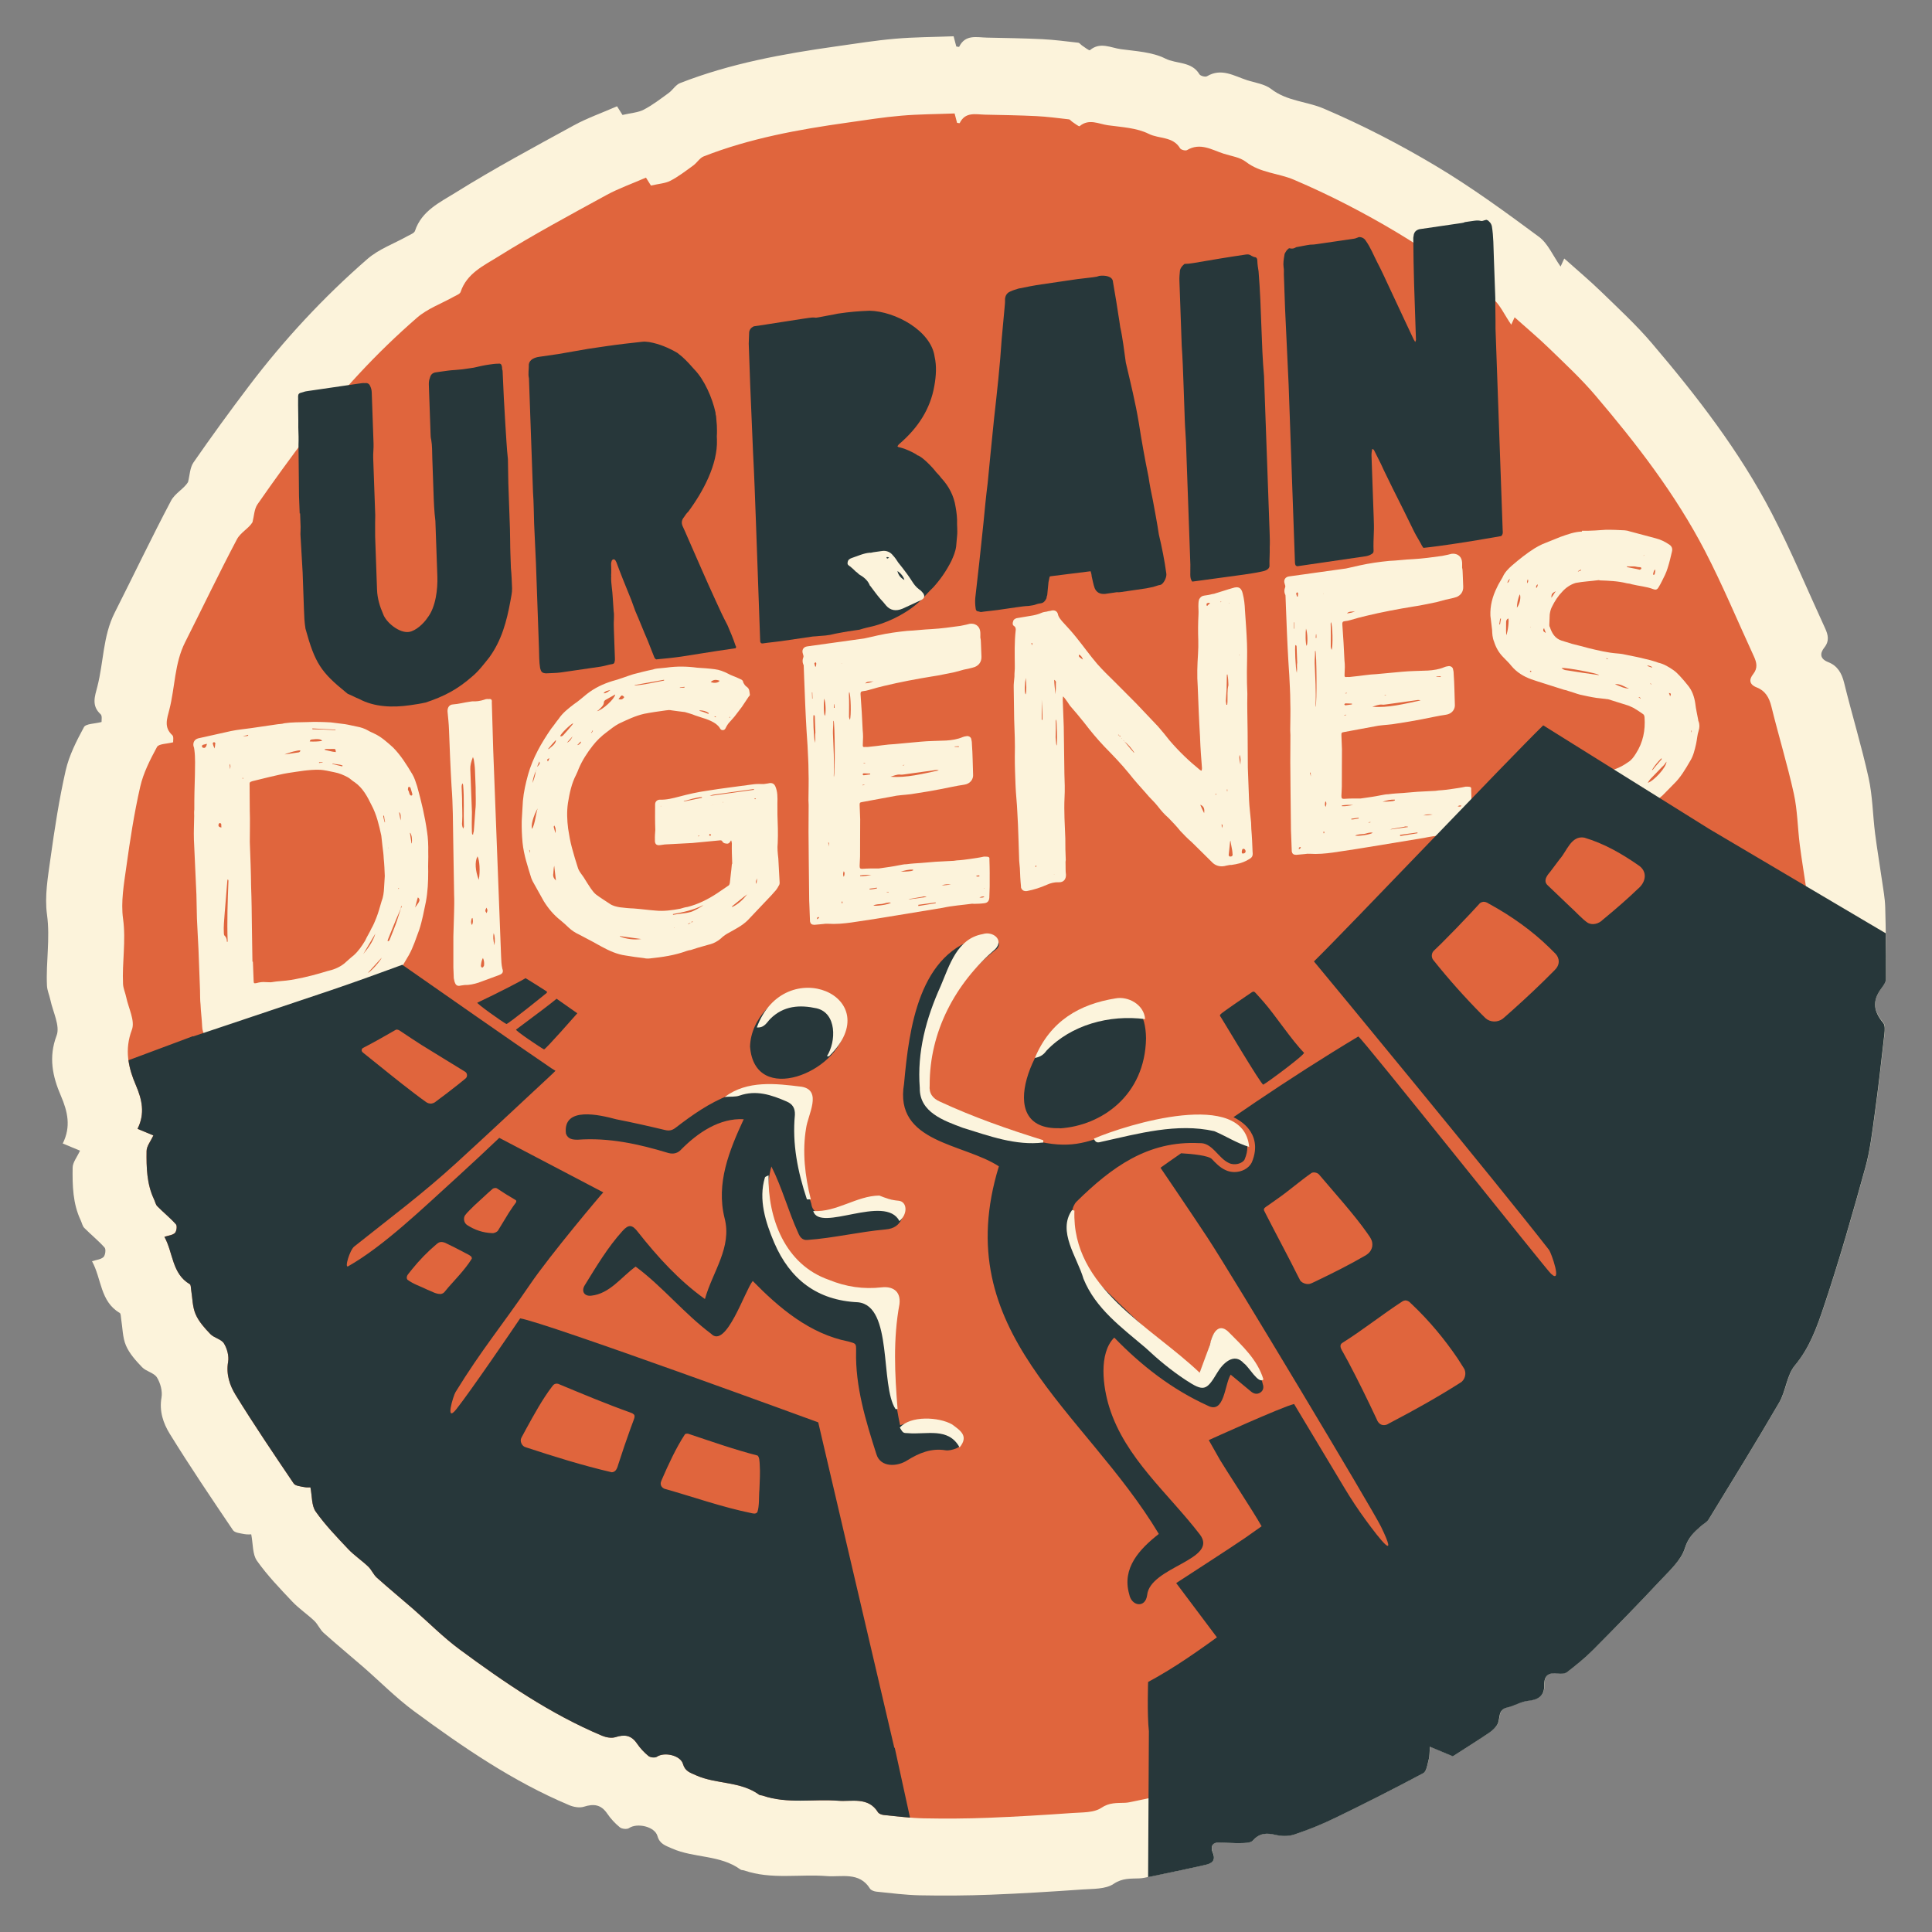 <?xml version="1.0" encoding="UTF-8"?>
<svg xmlns="http://www.w3.org/2000/svg" xmlns:xlink="http://www.w3.org/1999/xlink" version="1.1" x="0px" y="0px" viewBox="0 0 595.28 595.28" style="enable-background:new 0 0 595.28 595.28;" xml:space="preserve"><rect x="0" y="0" width="595.28" height="595.28" fill="#808080" stroke="none"/> <style type="text/css"> .st0{opacity:0.3;fill:#FCF3DB;} .st1{fill:#FCF3DB;} .st2{opacity:0.3;fill:#E0653D;} .st3{fill:#E0653D;} .st4{opacity:0.3;fill:#27373A;} .st5{fill:#27373A;} .st6{opacity:0.3;fill:#A9BBBC;} .st7{fill:#A9BBBC;} .st8{fill:#3C3C3B;} .st9{fill:#878787;} .st10{fill:#FFFFFF;} .st11{fill:#DADADA;} .st12{clip-path:url(#SVGID_00000065783329478057986690000010028635556266638235_);} .st13{clip-path:url(#SVGID_00000160877327718173361580000016514710681447660693_);} .st14{fill:#FCF4DD;} .st15{fill:#FCF4DC;} </style> <g id="FILIGRANE_beige"> </g> <g id="FILIGRANE_orange"> </g> <g id="FILIGRANE_bleu_foncé"> </g> <g id="FILIGRANE_bleu_clair"> </g> <g id="SIMPLE_noir_x2F_blanc"> </g> <g id="SIMPLE_couleurs"> </g> <g id="COMPLET_noir_x2F_blanc"> </g> <g id="COMPLET_couleurs"> <g> <path class="st1" d="M447.67,541.11c-2.55-1.07-4.58-1.92-7.07-2.96c-0.14,1.83-0.06,2.87-0.33,3.81 c-0.42,1.52-0.65,3.78-1.69,4.33c-8.92,4.78-17.95,9.33-27.05,13.75c-4.1,1.99-8.36,3.71-12.68,5.16 c-1.78,0.6-3.98,0.54-5.83,0.11c-2.76-0.65-4.91-0.57-6.96,1.75c-0.69,0.78-2.45,0.76-3.73,0.79c-2.2,0.06-4.41-0.15-6.62-0.2 c-2.27-0.05-2.75,1.43-2.02,3.12c1.1,2.57-0.4,3.37-2.28,3.8c-5.78,1.31-11.58,2.49-17.38,3.71c-0.99,0.21-1.98,0.44-2.98,0.48 c-2.73,0.11-5.19-0.14-7.94,1.7c-2.49,1.67-6.33,1.49-9.61,1.72c-9.44,0.66-18.88,1.25-28.33,1.61 c-7.23,0.28-14.47,0.33-21.7,0.19c-4.48-0.09-8.95-0.68-13.42-1.13c-0.7-0.07-1.67-0.41-2-0.94c-3.25-5.27-8.87-3.5-13.23-3.85 c-8.49-0.68-17.16,1.14-25.54-1.75c-0.36-0.12-0.83-0.06-1.11-0.27c-6.29-4.6-14.32-3.48-21.13-6.5c-2.03-0.9-3.78-1.38-4.47-3.84 c-0.82-2.9-6.22-4.15-8.77-2.43c-0.64,0.43-2.19,0.27-2.82-0.25c-1.47-1.2-2.82-2.65-3.89-4.23c-1.89-2.79-4.15-3.08-7.18-2.11 c-1.35,0.43-3.19,0.09-4.56-0.49c-17.33-7.3-32.76-17.87-47.82-28.98c-5.54-4.09-10.42-9.07-15.64-13.61 c-4.05-3.52-8.19-6.92-12.18-10.5c-1.14-1.02-1.76-2.64-2.88-3.7c-2.17-2.06-4.72-3.75-6.77-5.92c-3.81-4.03-7.7-8.07-10.89-12.58 c-1.4-1.98-1.18-5.14-1.76-8.14c-0.23-0.01-1.24,0.1-2.19-0.09c-1.2-0.25-2.89-0.38-3.44-1.2c-6.63-9.82-13.28-19.64-19.5-29.73 c-1.96-3.18-3.26-6.92-2.52-11.13c0.34-1.96-0.33-4.48-1.41-6.2c-0.9-1.44-3.3-1.83-4.57-3.15c-1.92-2-3.9-4.19-4.97-6.68 c-1.07-2.5-1.03-5.47-1.49-8.24c-0.1-0.63-0.07-1.59-0.44-1.81c-6.05-3.54-5.56-10.54-8.53-15.92c1.33-0.44,2.73-0.54,3.53-1.29 c0.57-0.54,0.81-2.39,0.36-2.9c-1.93-2.17-4.22-4-6.27-6.07c-0.57-0.58-0.73-1.56-1.1-2.34c-2.45-5.16-2.57-10.73-2.49-16.25 c0.02-1.62,1.36-3.22,2.27-5.22c-1.65-0.68-3.41-1.42-5.32-2.21c2.6-5.18,1.52-9.84-0.59-14.74c-2.53-5.88-3.85-11.8-1.3-18.53 c1.13-2.97-1.15-7.28-1.92-10.97c-0.31-1.47-0.98-2.91-1.05-4.38c-0.35-7.28,1.03-14.49,0.01-21.91 c-0.78-5.65,0.29-11.66,1.09-17.43c1.26-9.03,2.64-18.07,4.66-26.95c1.06-4.66,3.34-9.13,5.63-13.37c0.59-1.09,3.3-1.02,5.43-1.59 c-0.04-0.49,0.25-1.9-0.28-2.38c-2.9-2.64-1.8-5.49-1.01-8.55c1.94-7.53,1.7-15.56,5.32-22.72c5.82-11.51,11.37-23.16,17.39-34.55 c1.21-2.29,4.04-3.7,5.23-5.75c0.53-2.03,0.56-4.42,1.68-6.03c5.49-7.92,11.16-15.72,16.98-23.4 c10.86-14.35,23.06-27.5,36.6-39.28c3.52-3.06,8.23-4.73,12.38-7.06c0.82-0.46,2.05-0.89,2.28-1.6 c2.05-6.21,7.73-8.81,12.45-11.76c11.85-7.4,24.18-14.02,36.43-20.72c4.1-2.25,8.57-3.81,13.38-5.91 c0.63,1.01,1.39,2.21,1.68,2.67c2.7-0.63,4.83-0.73,6.55-1.63c2.71-1.42,5.18-3.32,7.68-5.14c1.25-0.91,2.14-2.51,3.49-3.04 c15.54-6.08,31.83-9.03,48.25-11.34c6.02-0.85,12.04-1.82,18.09-2.34c5.88-0.51,11.8-0.51,17.96-0.75 c0.3,1.15,0.57,2.17,0.83,3.15c0.39,0.04,0.84,0.17,0.88,0.09c1.89-3.89,5.37-2.9,8.52-2.83c5.7,0.12,11.4,0.2,17.09,0.48 c3.7,0.18,7.39,0.67,11.08,1.09c0.42,0.05,0.76,0.59,1.17,0.86c0.82,0.53,2.19,1.65,2.43,1.44c3.15-2.66,6.42-0.73,9.54-0.31 c4.64,0.63,9.65,0.86,13.69,2.89c3.44,1.73,8.12,0.81,10.51,4.84c0.31,0.52,1.82,0.92,2.34,0.61c4.44-2.64,8.3-0.1,12.3,1.2 c2.53,0.82,5.45,1.18,7.45,2.72c4.88,3.78,10.95,3.81,16.15,6.02c11.9,5.07,23.51,11.07,34.64,17.72 c10.99,6.56,21.4,14.17,31.71,21.8c2.8,2.07,4.35,5.87,6.69,9.18c0.38-0.84,0.69-1.51,1.13-2.48c3.97,3.55,7.89,6.83,11.54,10.38 c5.29,5.14,10.74,10.18,15.51,15.79c13.87,16.3,26.97,33.24,36.89,52.34c5.98,11.53,10.97,23.58,16.42,35.39 c0.94,2.04,1.4,3.91-0.22,5.96c-1.43,1.81-1.4,3.49,1.21,4.51c2.82,1.11,4.15,3.36,4.89,6.38c2.4,9.78,5.36,19.43,7.53,29.25 c1.23,5.58,1.28,11.43,2,17.14c0.62,4.89,1.46,9.75,2.15,14.63c0.38,2.66,0.89,5.33,0.97,8.01c0.21,7.4,0.28,14.81,0.24,22.21 c-0.01,1.01-0.86,2.11-1.52,3.01c-2.68,3.65-2.38,6.84,0.72,10.44c0.61,0.71,0.5,2.24,0.38,3.36c-0.93,8.19-1.85,16.39-2.97,24.55 c-0.77,5.59-1.42,11.27-2.91,16.68c-3.97,14.34-8.04,28.67-12.77,42.77c-2.12,6.31-4.37,12.71-8.9,18.13 c-2.53,3.03-2.79,7.89-4.86,11.46c-7.04,12.13-14.42,24.06-21.73,36.02c-0.51,0.84-1.56,1.35-2.33,2.03 c-2.15,1.89-3.98,3.52-4.99,6.8c-1.16,3.76-4.69,6.92-7.56,9.98c-6.8,7.27-13.76,14.39-20.78,21.45 c-2.45,2.46-5.18,4.65-7.92,6.78c-0.68,0.53-1.94,0.58-2.88,0.46c-2.75-0.37-4.27,0.51-4.21,3.5c0.07,3.43-1.81,4.59-5,4.92 c-2.17,0.23-4.21,1.57-6.38,2.04c-3.03,0.66-2.08,3.37-3.01,5.11c-0.55,1.04-1.53,1.97-2.52,2.64 C455.13,536.37,451.25,538.81,447.67,541.11z"/> <path class="st3" d="M435.23,520.93c-2.34-0.98-4.2-1.76-6.49-2.71c-0.13,1.68-0.06,2.63-0.3,3.5c-0.39,1.39-0.6,3.46-1.55,3.97 c-8.18,4.38-16.47,8.56-24.81,12.61c-3.76,1.83-7.67,3.4-11.63,4.73c-1.63,0.55-3.65,0.5-5.35,0.1c-2.53-0.6-4.5-0.52-6.38,1.61 c-0.63,0.71-2.25,0.7-3.42,0.73c-2.02,0.05-4.05-0.14-6.07-0.18c-2.08-0.04-2.52,1.31-1.86,2.86c1.01,2.36-0.36,3.09-2.09,3.48 c-5.3,1.2-10.62,2.29-15.94,3.4c-0.9,0.19-1.82,0.41-2.73,0.44c-2.51,0.1-4.76-0.13-7.28,1.56c-2.29,1.53-5.81,1.37-8.81,1.58 c-8.65,0.61-17.32,1.14-25.98,1.48c-6.63,0.26-13.27,0.3-19.91,0.17c-4.11-0.08-8.21-0.63-12.3-1.04 c-0.65-0.07-1.53-0.37-1.83-0.86c-2.98-4.83-8.14-3.21-12.14-3.53c-7.79-0.63-15.74,1.04-23.43-1.6 c-0.33-0.11-0.76-0.06-1.02-0.25c-5.77-4.22-13.13-3.19-19.38-5.96c-1.86-0.83-3.46-1.26-4.1-3.52c-0.75-2.66-5.71-3.8-8.04-2.23 c-0.59,0.39-2.01,0.25-2.59-0.23c-1.35-1.1-2.58-2.43-3.57-3.88c-1.74-2.55-3.81-2.82-6.59-1.93c-1.24,0.4-2.92,0.08-4.18-0.45 c-15.9-6.69-30.05-16.39-43.85-26.58c-5.08-3.75-9.56-8.32-14.34-12.48c-3.71-3.23-7.51-6.35-11.17-9.63 c-1.05-0.94-1.61-2.42-2.64-3.4c-1.99-1.89-4.33-3.44-6.21-5.43c-3.49-3.7-7.06-7.4-9.99-11.54c-1.29-1.82-1.08-4.71-1.62-7.46 c-0.21-0.01-1.14,0.1-2.01-0.09c-1.1-0.23-2.65-0.35-3.15-1.1c-6.08-9-12.18-18.01-17.88-27.26c-1.8-2.92-2.99-6.35-2.32-10.21 c0.31-1.8-0.31-4.11-1.29-5.69c-0.82-1.32-3.03-1.68-4.19-2.89c-1.76-1.83-3.58-3.84-4.55-6.13c-0.98-2.29-0.95-5.02-1.37-7.56 c-0.1-0.57-0.06-1.46-0.4-1.66c-5.54-3.25-5.09-9.67-7.83-14.6c1.22-0.4,2.51-0.5,3.23-1.18c0.52-0.49,0.75-2.2,0.33-2.66 c-1.77-1.99-3.87-3.67-5.75-5.57c-0.52-0.53-0.67-1.43-1.01-2.15c-2.25-4.73-2.36-9.84-2.29-14.9c0.02-1.49,1.25-2.96,2.09-4.78 c-1.51-0.63-3.13-1.3-4.88-2.03c2.38-4.75,1.39-9.02-0.54-13.52c-2.32-5.39-3.53-10.82-1.19-17c1.04-2.73-1.06-6.67-1.76-10.06 c-0.28-1.35-0.9-2.67-0.97-4.02c-0.32-6.68,0.95-13.29,0.01-20.09c-0.72-5.19,0.26-10.69,1-15.98c1.15-8.28,2.42-16.57,4.28-24.71 c0.97-4.28,3.07-8.37,5.17-12.26c0.54-1,3.03-0.94,4.98-1.45c-0.04-0.45,0.23-1.74-0.25-2.18c-2.66-2.42-1.65-5.03-0.93-7.84 c1.78-6.9,1.56-14.27,4.88-20.83c5.33-10.56,10.43-21.24,15.95-31.69c1.11-2.1,3.7-3.39,4.8-5.27c0.49-1.86,0.52-4.05,1.55-5.53 c5.04-7.26,10.24-14.42,15.57-21.46c9.96-13.16,21.15-25.22,33.57-36.02c3.23-2.81,7.55-4.34,11.35-6.48 c0.75-0.42,1.88-0.81,2.09-1.47c1.88-5.69,7.09-8.08,11.42-10.78c10.86-6.79,22.17-12.86,33.41-19.01 c3.76-2.06,7.86-3.5,12.27-5.42c0.58,0.93,1.27,2.03,1.54,2.45c2.48-0.58,4.43-0.67,6.01-1.49c2.49-1.3,4.75-3.05,7.04-4.71 c1.14-0.83,1.97-2.3,3.2-2.79c14.26-5.58,29.19-8.28,44.25-10.4c5.52-0.78,11.04-1.67,16.59-2.14c5.39-0.47,10.82-0.47,16.47-0.69 c0.28,1.05,0.53,1.99,0.76,2.89c0.36,0.04,0.77,0.15,0.81,0.08c1.73-3.57,4.93-2.66,7.81-2.6c5.23,0.11,10.45,0.19,15.67,0.44 c3.4,0.17,6.78,0.61,10.16,1c0.38,0.04,0.7,0.55,1.08,0.79c0.76,0.49,2,1.51,2.23,1.32c2.89-2.44,5.89-0.67,8.75-0.28 c4.26,0.58,8.85,0.79,12.56,2.65c3.15,1.58,7.45,0.74,9.64,4.44c0.28,0.48,1.67,0.84,2.14,0.56c4.07-2.42,7.61-0.09,11.28,1.1 c2.32,0.75,5,1.08,6.84,2.5c4.48,3.47,10.05,3.49,14.81,5.53c10.92,4.65,21.56,10.15,31.76,16.25c10.08,6.02,19.62,13,29.08,19.99 c2.57,1.9,3.99,5.38,6.13,8.42c0.35-0.77,0.63-1.38,1.04-2.27c3.64,3.26,7.23,6.26,10.59,9.52c4.85,4.71,9.85,9.34,14.23,14.48 c12.72,14.95,24.74,30.49,33.83,48c5.48,10.57,10.06,21.62,15.06,32.45c0.86,1.87,1.29,3.59-0.2,5.47 c-1.32,1.66-1.28,3.2,1.11,4.13c2.59,1.01,3.81,3.08,4.49,5.85c2.2,8.97,4.92,17.82,6.91,26.83c1.13,5.12,1.17,10.48,1.83,15.72 c0.57,4.48,1.33,8.94,1.98,13.42c0.35,2.44,0.82,4.89,0.89,7.34c0.19,6.79,0.26,13.58,0.22,20.37c-0.01,0.93-0.79,1.93-1.4,2.76 c-2.46,3.35-2.18,6.27,0.66,9.57c0.56,0.65,0.46,2.06,0.35,3.08c-0.85,7.51-1.69,15.03-2.73,22.52c-0.71,5.13-1.3,10.33-2.67,15.3 c-3.64,13.15-7.37,26.29-11.71,39.22c-1.94,5.79-4,11.66-8.16,16.63c-2.32,2.78-2.55,7.24-4.45,10.51 c-6.46,11.12-13.23,22.06-19.93,33.04c-0.47,0.77-1.43,1.24-2.14,1.86c-1.97,1.73-3.65,3.23-4.58,6.24 c-1.06,3.45-4.3,6.34-6.93,9.16c-6.24,6.67-12.62,13.2-19.05,19.67c-2.24,2.26-4.75,4.27-7.26,6.22 c-0.63,0.49-1.78,0.54-2.64,0.42c-2.52-0.34-3.92,0.46-3.86,3.21c0.06,3.14-1.66,4.21-4.59,4.52c-1.99,0.21-3.86,1.44-5.86,1.87 c-2.78,0.6-1.91,3.09-2.76,4.69c-0.51,0.96-1.4,1.81-2.31,2.42C442.07,516.58,438.51,518.81,435.23,520.93z"/> <g> <path class="st5" d="M92.13,152.83l-0.16-15.76c0.07-1.72,0.01-3.55-0.06-5.38c0.05-2.37-0.1-6.56-0.05-8.94 c-0.05-1.44,0.08-1.59,1.54-1.93c0.53-0.21,1.06-0.29,1.59-0.36c0.53-0.08,1.06-0.16,1.6-0.23l14.24-2.08 c0.53-0.08,1.06-0.16,1.6-0.1c0.8-0.12,1.35,0.2,1.64,0.94c0.29,0.61,0.45,1.25,0.47,1.91l0.56,15.83 c0.05,1.44-0.16,2.92-0.11,4.36l0.63,17.66c0.03,0.79-0.07,1.72-0.04,2.51c0.05,1.31-0.04,2.63,0.01,4.07l0.58,16.35 c0.1,2.75,0.85,5.14,1.87,7.49c0.9,2.63,5.03,5.97,7.96,5.54c2.13-0.31,4.59-2.64,5.73-4.39c2.56-3.27,3.16-8.88,3.03-12.67 l-0.61-17.14c-0.37-2.97-0.48-5.85-0.58-8.86l-0.37-10.47c-0.07-1.96,0-3.81-0.34-5.74c-0.15-0.5-0.18-1.16-0.19-1.68 l-0.52-14.78c-0.03-0.79-0.06-1.7,0.31-2.54c0.23-0.95,0.75-1.56,1.81-1.71l2-0.29c1.2-0.17,2.53-0.37,3.86-0.43 c0.8-0.12,1.6-0.1,2.4-0.22c0.8-0.12,1.6-0.23,2.4-0.35c0.4-0.06,0.67-0.1,1.06-0.16c1.59-0.37,3.05-0.71,4.65-0.94 c0.93-0.14,1.86-0.27,2.8-0.28c0.8-0.12,1.07,0.11,1.24,1c0.01,0.39,0.03,0.79,0.18,1.16c0.18,4.97,0.55,11.76,0.86,16.71 c0.26,3.51,0.38,7.05,0.78,10.54c0.09,2.49,0.04,4.99,0.13,7.48l0.49,13.87c0.09,2.62,0.05,5.25,0.15,7.87l0.15,4.32 c0.21,2.07,0.28,4.17,0.36,6.26c0.05,1.31-0.31,2.67-0.53,4.02c-1.12,6.08-2.65,11.96-6.48,17.25c-1.54,1.93-3.33,4.3-5.28,5.9 c-4.67,4.1-8.75,6.14-14.3,8.01c-1.59,0.36-3.19,0.6-4.79,0.83c-5.46,0.8-11.09,0.57-15.72-1.91c-1.22-0.48-2.31-1.11-3.53-1.59 l-0.41-0.33c-7.85-6.35-9.69-9.11-12.61-19.73c-0.34-2.05-0.41-4.02-0.48-6.11l-0.4-11.25c-0.27-3.91-0.41-7.83-0.68-11.74 c-0.02-0.66,0.08-1.46,0.05-2.24l-0.15-4.19l-0.13,0.02L92.13,152.83z"/> <path class="st5" d="M162.94,112.25c0.22-1.48,1.8-2.11,3.13-2.3l5.99-0.87c3.06-0.58,6.12-1.02,9.17-1.6l5.86-0.86 c3.59-0.52,7.33-0.94,10.92-1.33c0.67-0.1,1.34,0.07,2.01,0.1c3.23,0.58,5.95,1.76,8.68,3.33l1.52,1.23 c1.38,1.25,2.64,2.64,3.75,3.92c3.05,3.11,5.53,8.79,6.49,13.25c0.01,0.26,0.02,0.65,0.17,1.03c0.03,0.92,0.2,1.94,0.24,2.86 c0.04,1.18,0.08,2.36-0.01,3.42l0.04,1.05c0.27,7.59-4.25,16.01-8.85,22.2c-0.52,0.47-0.9,1.05-1.28,1.63 c-0.77,0.9-0.87,1.84-0.43,2.83c0.58,1.23,1.16,2.59,1.75,3.95c2.77,6.3,5.54,12.74,8.44,19.02c1.16,2.59,2.32,5.05,3.61,7.5 c0.87,1.98,1.75,4.08,2.5,6.34c0.14,0.11,0.15,0.37,0.15,0.5c0,0.13-0.13,0.15-0.12,0.28l-5.72,0.84 c-3.59,0.52-7.32,1.2-10.91,1.72c-2.66,0.39-5.33,0.65-7.86,0.88c-0.41-0.2-0.56-0.58-0.7-0.95c-0.59-1.62-1.32-3.23-1.91-4.85 c-1.31-2.97-2.49-6.08-3.8-9.05c-0.59-1.49-1.04-3.01-1.63-4.37c-1.47-3.6-2.93-7.2-4.26-10.82c-0.14-0.11-0.15-0.37-0.29-0.48 c-0.14-0.24-0.41-0.33-0.55-0.31c-0.27,0.04-0.4,0.19-0.52,0.34c-0.12,0.41-0.24,0.69-0.23,1.09c0.04,1.18,0.08,2.35,0,3.68 c0,0,0.14,0.11,0.01,0.26c-0.06,2.11,0.42,4.28,0.5,6.5c0.05,1.44,0.23,2.73,0.28,4.17c0.16,0.76,0.06,1.57,0.08,2.35 c-0.09,1.2-0.04,2.51,0,3.68l0.3,8.37c0.01,0.39,0.03,0.78-0.1,1.07c0.01,0.39-0.24,0.69-0.64,0.75 c-1.2,0.17-2.39,0.61-3.58,0.79l-12.25,1.79c-1.6,0.23-3.07,0.18-4.67,0.29c-1.21-0.09-1.49-0.44-1.8-1.58 c-0.34-2.05-0.28-4.17-0.36-6.26l-0.93-26.17c-0.14-4.05-0.42-8.09-0.56-12.15c-0.11-3.14-0.1-6.43-0.34-9.55l-0.59-16.48 c-0.21-5.89-0.41-11.64-0.62-17.53l-0.04-1.18C162.64,115.19,162.99,113.69,162.94,112.25z"/> <path class="st5" d="M230.83,102.34c0.11-0.81,0.62-1.41,1.41-1.79l1.73-0.25c4.66-0.68,9.18-1.47,13.71-2.13 c0.53-0.08,0.93-0.14,1.46-0.21c0.67-0.1,1.46-0.21,2.27-0.07l0.93-0.14c1.99-0.42,3.99-0.71,5.85-1.12 c3.73-0.54,6-0.74,9.74-0.89c7.9,0.16,18.95,6.17,20.04,14.17c0.64,2.8,0.48,5.85-0.08,8.95c-1.22,7.15-5.03,12.96-10.74,17.88 c-0.26,0.17-0.39,0.45-0.64,0.75c0.14,0.11,0.28,0.35,0.55,0.31c1.35,0.33,2.57,0.81,3.8,1.42c0.41,0.2,0.96,0.52,1.36,0.72 l0.41,0.33c1.48,0.31,4.96,4.01,5.8,5.2c0.56,0.58,1.11,1.15,1.53,1.75c2.37,2.55,3.94,5.47,4.47,8.95 c0.33,1.79,0.52,3.47,0.46,5.32l0.04,1.05c0.03,0.79,0.06,1.7-0.04,2.64l-0.29,3.2c-0.21,1.61-0.83,3.02-1.45,4.42 c-1.5,2.98-3.28,5.61-5.6,8.18c-1.17,1.09-2.19,2.29-3.36,3.51c-3.87,3.98-9.65,6.93-14.69,8.32c-1.59,0.37-3.18,0.73-4.64,1.2 l-0.53,0.08c-1.06,0.16-2.13,0.31-3.06,0.45c-1.33,0.19-2.66,0.52-3.86,0.7c-0.53,0.08-1.06,0.29-1.59,0.36l-1.46,0.21 c-1.33,0.06-2.67,0.26-3.87,0.3l-9.85,1.44c-1.86,0.27-3.73,0.41-5.59,0.69c-0.4,0.06-0.67-0.03-0.82-0.54 c-0.26-7.46-0.53-15.05-0.8-22.5l-0.52-14.52c-0.26-7.2-0.51-14.26-0.89-21.44c-0.24-6.8-0.62-13.59-0.86-20.39l-0.46-12.95 C230.78,104.71,230.74,103.54,230.83,102.34z"/> <path class="st5" d="M300.5,184.23l1.22-10.83c0.39-4,0.91-8.15,1.3-12.29c0.39-4.13,0.78-8.14,1.3-12.29 c0.3-2.94,0.59-6,0.88-9.07c0.41-3.61,0.68-7.2,1.09-10.81c0.91-8.16,1.83-16.31,2.34-24.41c0.29-3.07,0.58-6.27,0.87-9.46 c0.1-0.94,0.2-2,0.16-2.92c0.09-1.07,0.6-1.93,1.66-2.35c0.79-0.38,1.71-0.64,2.51-0.89c2.39-0.48,4.65-0.94,7.05-1.29L331.94,86 c1.46-0.21,3.07-0.32,4.66-0.55c0.27-0.04,0.53-0.08,0.8-0.12c0.13-0.02,0.4-0.06,0.53-0.08c0.27-0.04,0.53-0.21,0.79-0.25 c1.6-0.23,4.15,0.05,4.21,1.89c0.34,2.05,0.68,3.98,1.02,6.03c0.36,2.58,0.85,5.14,1.21,7.85c0.8,3.57,1.2,7.32,1.72,10.93 c1.42,6.11,2.98,12.32,4.01,18.62c0.86,5.53,1.87,11.17,3,16.66c0.35,2.45,0.84,4.87,1.33,7.17c0.66,3.59,1.32,7.04,1.84,10.51 c0.94,3.94,1.76,8.03,2.3,12.03c0.17,1.03-0.57,2.71-1.49,3.37c-0.26,0.17-0.66,0.23-0.93,0.27c-0.53,0.21-1.06,0.29-1.59,0.5 c-0.67,0.1-1.46,0.35-2.13,0.44l-7.72,1.13c-0.4,0.06-0.8,0.12-1.34,0.06l-3.73,0.54c-1.47,0.08-2.56-0.41-3.14-1.78 c-0.45-1.25-0.62-2.41-0.93-3.68c-0.02-0.52-0.17-1.03-0.32-1.53c-4.13,0.47-8.26,1.07-12.25,1.53 c-0.13,0.02-0.27,0.04-0.39,0.19l-0.34,1.63c-0.09,1.33-0.31,2.67-0.39,4c-0.13,0.28-0.24,0.69-0.23,0.95 c-0.37,0.84-0.89,1.44-1.68,1.56c-0.53,0.08-1.06,0.16-1.59,0.37c-0.53,0.21-1.06,0.29-1.59,0.36c-0.13,0.02-0.4,0.06-0.67,0.1 c-1.2,0.04-2.4,0.22-3.6,0.39l-5.99,0.87c-1.73,0.25-3.33,0.35-5.06,0.61c-0.13,0.02-0.4-0.07-0.67-0.16 c-0.67-0.03-0.95-0.39-0.97-0.91C300.44,186.34,300.41,185.29,300.5,184.23z"/> <path class="st5" d="M367.36,179.2c-0.56-0.71-0.58-1.36-0.61-2.02c-0.04-1.05,0.06-2.11,0.02-3.16 c-0.23-6.41-0.46-12.95-0.69-19.36c-0.15-4.19-0.3-8.5-0.46-12.82c-0.07-1.83-0.13-3.66-0.19-5.49c-0.07-2.09-0.29-4.3-0.36-6.39 c-0.14-4.06-0.28-7.98-0.42-11.91c-0.13-3.79-0.27-7.72-0.54-11.49c-0.1-2.75-0.19-5.36-0.29-8.11 c-0.14-3.92-0.28-7.98-0.42-11.91c-0.04-1.05,0.06-2.11,0.16-3.18c0.11-0.54,0.37-0.97,0.75-1.42c0.26-0.3,0.52-0.47,0.65-0.62 c0.94-0.01,1.73-0.12,2.67-0.26c5.45-0.93,10.77-1.84,16.23-2.63c0.67-0.1,1.2-0.04,1.75,0.4c0.27,0.09,0.55,0.31,0.95,0.39 c0.67,0.03,0.82,0.54,0.84,1.06c0.04,1.18,0.22,2.34,0.39,3.36c0.48,5.85,0.68,11.61,0.88,17.36c0.18,4.97,0.35,9.94,0.8,14.88 c0.13,3.53,0.26,7.2,0.38,10.73c0.1,2.88,0.2,5.76,0.31,8.64c0.11,3.01,0.22,6.15,0.33,9.16c0.24,6.67,0.47,13.35,0.71,19.89 c0.05,1.44,0.1,2.88,0.02,4.34c0.07,1.83-0.13,3.83-0.07,5.67c0.04,1.18-1.55,1.67-2.48,1.81c-1.73,0.38-3.59,0.65-5.32,0.91 c-4.52,0.66-9.19,1.21-13.71,1.87C368.82,178.99,368.16,179.08,367.36,179.2z"/> <path class="st5" d="M395.76,78.52c-0.01-0.39,0.37-0.84,0.62-1.27c0.13-0.28,0.52-0.47,0.78-0.77c0.4,0.07,0.81,0.15,1.21,0.09 c0.4-0.06,0.66-0.23,1.05-0.42c1.07-0.16,2.26-0.46,3.32-0.62c0.4-0.06,0.67-0.1,0.93-0.14c0.8,0.01,1.47-0.08,2.27-0.2 c0.8-0.12,1.6-0.23,2.26-0.33l8.79-1.28c0.27-0.04,0.67-0.1,1.06-0.29c0.26-0.04,0.39-0.19,0.66-0.23s0.67,0.03,0.94,0.13 c0.41,0.2,0.82,0.41,1.1,0.89c1.55,2.14,2.44,4.51,3.58,6.71c1.29,2.44,2.45,5.03,3.61,7.5c1.59,3.45,3.18,6.77,4.78,10.22 c1.01,2.09,1.88,4.06,2.89,6.15c0.14,0.24,0.28,0.35,0.43,0.73c0.12-0.28,0.25-0.56,0.24-0.69l-0.13-3.79 c-0.32-9.03-0.64-17.92-0.69-26.99c-0.01-0.39-0.03-0.78,0.09-1.2c0.09-1.19,0.74-1.82,1.8-2.1l11.98-1.75 c0.4-0.06,0.67-0.1,1.07-0.16c0.27-0.04,0.67-0.1,0.93-0.27c0.13-0.02,0.27-0.04,0.4-0.06c0.27-0.04,0.53-0.08,0.8-0.12 c0.4-0.06,0.8-0.12,1.2-0.17c0.93-0.14,1.73-0.25,2.68,0c0.4,0.07,0.93-0.27,1.59-0.36c0.27,0.09,0.54,0.18,0.82,0.54 c0.41,0.33,0.7,0.82,0.85,1.45c0.51,3.08,0.49,6.37,0.61,9.64l0.45,12.56c-0.03,3.03,0.09,6.17,0.06,9.33L463,163.4 c0.02,0.52,0.18,1.16-0.47,1.78c-4.92,0.85-9.84,1.7-14.76,2.42c-3.06,0.45-6.12,0.89-9.19,1.21c-0.14-0.24-0.28-0.36-0.42-0.6 c-0.72-1.47-1.71-2.91-2.43-4.38c-2.16-4.42-4.33-8.84-6.63-13.37c-1.16-2.46-2.45-4.9-3.61-7.5c-0.72-1.34-1.3-2.7-2.02-4.04 c-0.14-0.24-0.15-0.5-0.69-0.56c-0.11,0.67-0.22,1.35-0.2,2l0.68,19.1c0.06,1.57,0.11,3.14,0.03,4.73 c-0.07,1.85-0.14,3.7-0.07,5.53c0.02,0.52-0.24,0.82-0.63,1.01c-0.52,0.34-1.18,0.57-1.85,0.67c-7.05,1.03-13.98,2.04-21.03,3.07 c0,0-0.14-0.11-0.27-0.09c-0.41-0.2-0.43-0.73-0.45-1.25l-1.94-54.56c-0.41-7.83-0.69-15.68-1.1-23.51l-0.37-10.47 c-0.03-0.79,0.08-1.46-0.08-2.23C395.32,81.09,395.54,79.87,395.76,78.52z"/> </g> <g> <path class="st1" d="M81.23,317.06c-0.23,0.16-0.35,0.18-0.59,0.22c-2.26,0.33-4.52,0.79-6.78,1.12 c-1.43,0.21-2.85,0.55-4.28,0.75c-0.95,0.14-1.91,0.15-2.86,0.29c-0.71,0.1-1.55,0.23-2.26,0.33c-0.6,0.09-0.85-0.27-1.22-0.6 c-0.63-0.82-0.91-1.82-0.95-2.86c-0.09-2.33-0.42-4.63-0.5-6.83c-0.17-1.41-0.11-2.85-0.16-4.28c-0.02-0.52-0.03-0.78-0.04-1.17 c-0.15-3.89-0.3-7.78-0.44-11.66c-0.12-3.11-0.36-6.2-0.47-9.31c-0.09-2.46-0.07-4.94-0.16-7.4c-0.22-5.7-0.55-11.26-0.77-16.96 c-0.09-2.46,0.06-4.83,0.08-7.31c-0.02-0.65-0.05-1.3,0.04-1.96c-0.02-3.65,0.08-7.18,0.19-10.71c0.02-2.61,0.16-5.24-0.17-7.66 c-0.01-0.39-0.15-0.89-0.29-1.26c-0.16-1.15,0.4-2.01,1.47-2.3c3.32-0.74,6.64-1.49,10.09-2.25c2.02-0.43,4.16-0.61,6.19-0.9 c2.02-0.3,4.05-0.59,5.95-0.87c0.71-0.1,1.43-0.21,2.26-0.33c0.59-0.09,1.31-0.06,2.02-0.3c2.38-0.35,4.66-0.29,6.93-0.36 c2.51-0.11,4.9-0.06,7.42,0.09c1.44,0.18,2.89,0.36,4.33,0.54c1.32,0.2,2.53,0.54,3.74,0.76c1.21,0.22,2.3,0.58,3.4,1.2 c0.49,0.32,1.22,0.6,1.83,0.91c2.19,0.98,4.05,2.67,5.91,4.35c2.36,2.39,4.15,5.26,5.94,8.26c0.64,1.08,1.05,2.45,1.46,3.7 c1.25,4.51,2.38,9.16,3.05,14.02c0.31,1.91,0.4,4.11,0.36,6.2c0.07,1.94-0.09,3.92-0.01,6c0,3.13-0.12,6.14-0.72,9.36 c-0.61,2.82-1.1,5.76-2.06,8.64c-0.98,2.62-1.83,5.35-3.18,7.76c-1.12,1.99-2.36,3.99-3.61,5.87c-0.45,0.72-1.03,1.19-1.61,1.8 c-0.35,0.31-0.7,0.49-0.93,0.79c-1.83,2.22-4.29,3.49-6.64,4.75c-1.64,0.89-3.28,1.91-5.04,2.82c-1.41,0.6-2.94,1.34-4.35,1.94 c-2.48,0.88-4.97,1.51-7.59,1.89c-2.14,0.31-4.15,0.87-5.35,1.04C87.04,315.69,84.07,316.25,81.23,317.06z M62.57,229.48 c-0.12,0.02-0.47,0.33-0.34,0.44c0,0.13,0.14,0.5,0.38,0.47c0.49,0.19,0.95-0.14,1.15-1.21 C63.28,229.25,62.93,229.43,62.57,229.48z M66.08,230.67c0.1-0.41,0.21-0.81,0.19-1.2c0.11-0.28,0.1-0.54-0.02-0.65 c-0.25-0.22-0.6-0.17-0.71,0.23c0.14,0.5,0.28,1,0.53,1.49L66.08,230.67z M68.17,253.95c0-0.13-0.25-0.36-0.37-0.34 c-0.12-0.11-0.47,0.2-0.46,0.46c-0.11,0.15,0.02,0.52,0.14,0.63c0.12,0.11,0.37,0.21,0.73,0.28 C68.19,254.59,68.18,254.2,68.17,253.95z M70.14,270.99c0,0.13-0.11,0.28-0.1,0.41c-0.31,4.35-0.75,8.71-1.05,13.18 c-0.08,0.92-0.05,1.83-0.02,2.74c0.01,0.39,0.02,0.65,0.15,0.89c0.5,0.45,0.75,0.93,0.78,1.71c0,0,0,0.13,0.01,0.26 c0.12-0.02,0.12-0.02,0.24-0.03c-0.24-6.35,0-12.51,0.24-18.8c0-0.13-0.13-0.24-0.13-0.37 C70.14,270.99,70.14,270.99,70.14,270.99z M70.69,235.33c0.14,0.63,0.16,1.15,0.18,1.67C71.08,236.06,71.07,235.8,70.69,235.33z M74.82,239.94c0.12-0.02,0.11-0.15,0.11-0.15c0-0.13-0.12-0.11-0.12-0.11c-0.12,0.02-0.12,0.02-0.11,0.15L74.82,239.94z M76.46,226.67c0-0.13,0-0.13-0.01-0.26c-0.59,0.22-1.07,0.29-1.66,0.37C75.39,226.83,75.99,226.87,76.46,226.67z M77.92,296.3 c0.07,1.94,0.15,4.02,0.23,5.96c0.03,0.78,0.15,0.76,0.86,0.65c0.95-0.27,1.9-0.41,2.98-0.3c0.48,0.06,0.96-0.01,1.44,0.05 c0.48-0.07,1.07-0.16,1.67-0.24c2.03-0.17,4.06-0.33,6.07-0.76c3.21-0.6,6.53-1.47,9.72-2.46c1.78-0.39,3.55-1.04,5.18-2.32 c0.93-0.79,1.85-1.7,2.9-2.51c1.39-1.24,2.52-2.84,3.54-4.55c0.55-1.25,1.34-2.41,1.89-3.66c0.67-1.14,1.11-2.25,1.55-3.35 c0.66-1.66,1.07-3.28,1.6-5.05c0.55-1.38,0.73-2.84,0.79-4.29c0.07-1.18,0.15-2.37,0.22-3.55c-0.07-1.81-0.14-3.63-0.32-5.3 c-0.05-1.3-0.22-2.57-0.39-3.85c-0.16-1.15-0.21-2.32-0.37-3.33c-0.72-3.28-1.44-6.44-2.99-9.34c-1.3-2.68-2.72-5.34-5.18-7.06 c-0.73-0.41-1.36-1.11-2.09-1.52c-1.34-0.72-2.68-1.3-4.25-1.59c-1.57-0.29-3.02-0.73-4.7-0.75c-3.11-0.07-6.2,0.51-9.42,0.98 c-1.9,0.28-3.8,0.82-5.82,1.24c-1.78,0.39-3.44,0.89-5.22,1.28c-0.95,0.27-0.94,0.4-0.9,1.43c-0.03,2.48,0.07,5.07,0.05,7.68 c0.12,3.11,0,6.38,0.01,9.64c0.17,4.54,0.35,9.07,0.4,13.75c0.16,4.15,0.2,8.44,0.25,12.73c0.02,3.51,0.14,6.88,0.16,10.4 C77.92,296.3,77.92,296.3,77.92,296.3z M89.47,310.38c0.24-0.03,0.59-0.09,0.83-0.25l0-0.13c-0.24,0.03-0.59,0.09-0.83,0.25 C89.46,310.25,89.46,310.25,89.47,310.38z M87.69,232.46c1.55-0.23,2.98-0.43,4.28-0.63c0.24-0.03,0.59-0.22,0.58-0.61 C92.07,231.04,88.87,231.9,87.69,232.46z M96.13,227.84c-0.36,0.05-0.59,0.09-0.69,0.62c1.32,0.07,2.51,0.03,3.82-0.17 C99,227.69,97.68,227.62,96.13,227.84z M96.25,224.7c2.39,0.04,4.67,0.1,7.07,0.27l0.11-0.15c-2.4-0.17-4.8-0.21-7.19-0.38 C96.24,224.44,96.25,224.57,96.25,224.7z M99.39,234.8c-0.36,0.05-0.71,0.1-1.08,0.03c0,0.13,0,0.13,0.01,0.26 c0.36-0.05,0.71-0.1,1.07-0.16L99.39,234.8z M102.95,230.76c-0.84-0.01-1.79,0-2.87,0.03c0,0,0,0.13,0.01,0.26 c1.09,0.23,2.18,0.59,3.38,0.68C103.43,230.95,103.31,230.71,102.95,230.76z M105.54,235.85c-0.97-0.38-2.05-0.35-3.13-0.58 l0,0.13c0.97,0.25,2.05,0.48,3.02,0.73C105.54,235.98,105.54,235.98,105.54,235.85z M107.92,307.82 c-0.72-0.16-1.3,0.32-1.89,0.54C106.75,308.51,107.46,308.41,107.92,307.82z M111.94,293.94c1.6-1.93,2.97-3.82,3.71-6.27 C114.41,289.81,113.17,291.81,111.94,293.94z M112.73,305.3c0.24-0.03,0.36-0.05,0.36-0.05c0.7-0.36,1.4-0.86,2.11-1.22 c0.82-0.38,0.81-0.64,0.3-1.48C114.58,303.46,113.77,304.36,112.73,305.3z M117.61,295.07c-1.49,1.65-2.87,3.15-4.25,4.66 C114.07,299.63,117.28,296.03,117.61,295.07z M123.16,280.71c-1.32,2.93-2.41,5.82-3.62,8.74c-0.11,0.28-0.1,0.41-0.1,0.54 c0.48,0.06,0.58-0.35,0.69-0.62c0.76-1.94,1.53-3.74,2.18-5.66c0.43-1.24,0.74-2.45,1.18-3.69c0.11-0.28,0.22-0.55,0.33-0.83 c-0.12,0.02-0.12,0.02-0.24,0.03c0.01,0.26-0.1,0.53-0.09,0.79C123.38,280.16,123.27,280.43,123.16,280.71z M118.09,251.35 c0.02,0.65,0.29,1.39,0.44,2.02c0,0,0,0,0.12-0.02c-0.15-0.76-0.29-1.39-0.32-2.04C118.21,251.33,118.09,251.35,118.09,251.35z M119.79,261.27c-0.12-0.11-0.12-0.11-0.13-0.24c0,0.13,0,0.13,0.01,0.26C119.67,261.28,119.67,261.28,119.79,261.27z M122.9,273.84c0,0,0-0.13-0.01-0.26l-0.12,0.02c0,0.13,0,0.13-0.11,0.28C122.78,273.86,122.78,273.86,122.9,273.84z M122.96,250.25c0.15,0.89,0.3,1.65,0.46,2.54C123.61,251.72,123.44,250.44,122.96,250.25z M126.51,242.83 c-0.13-0.37-0.38-0.47-0.73-0.28c0,0.13-0.1,0.41-0.09,0.66c0.01,0.26,0.13,0.37,0.26,0.61c0.13,0.37,0.15,0.76,0.4,1.11 c0,0.13,0.37,0.21,0.49,0.19c0.12-0.02,0.23-0.29,0.22-0.42C126.91,244.07,126.64,243.33,126.51,242.83z M126.31,256.66 c0.16,1.02,0.32,2.17,0.48,3.19l0.12-0.02c0.07-1.18,0.03-2.35-0.48-3.19L126.31,256.66z M128.93,278.17 c0.45-0.72,0.43-1.24-0.18-1.67c-0.32,0.96-0.52,2.03-0.84,3.12C128.36,279.04,128.59,278.61,128.93,278.17z"/> <path class="st1" d="M139.69,288.51c0.03-2.32,0.18-4.65,0.21-7.09c0.05-1.95,0.1-3.79,0.02-5.73 c-0.09-5.59-0.18-11.05-0.27-16.52c-0.1-5.71-0.07-11.32-0.52-16.85c-0.35-5.92-0.57-11.73-0.79-17.55 c-0.07-1.82-0.26-3.62-0.45-5.54c-0.05-1.21,0.52-2.14,1.71-2.19c1.67-0.11,3.45-0.6,5.11-0.83c0.24-0.03,0.48-0.07,0.83-0.12 c1.2,0.08,2.39-0.09,3.69-0.51c0.35-0.17,0.83-0.24,1.31-0.18c0.83-0.12,1.09,0.21,0.99,0.96c0.19,4.97,0.26,9.95,0.44,14.79 c0.58,15.26,1.16,30.53,1.75,45.79c0.23,5.93,0.45,11.87,0.68,17.81c0.05,1.33,0.1,2.54,0.38,3.72c0.4,1.04,0.06,1.57-1,1.96 c-2.12,0.78-4.25,1.57-6.37,2.35c-1.42,0.44-2.84,0.76-4.28,0.72c-0.36,0.05-0.83,0.12-1.19,0.17c-0.83,0.24-1.44-0.04-1.7-0.74 c-0.26-0.45-0.28-1.06-0.42-1.52c-0.04-1.09-0.08-2.18-0.13-3.39C139.69,294.84,139.69,291.67,139.69,288.51z M142.94,254.69 c-0.16-4.24,0.15-8.67-0.25-12.87c0-0.12-0.13-0.35-0.26-0.45c-0.11,0.38-0.21,0.76-0.2,1c0.05,1.21,0.09,2.42,0.14,3.63 c-0.03,2.44,0.18,4.85,0.03,7.18c-0.09,0.74-0.07,1.35,0.32,2.15C142.83,254.95,142.95,254.81,142.94,254.69z M145.34,282.97 c-0.11,0.38-0.21,0.88-0.19,1.37c0,0.12,0.13,0.35,0.27,0.69c0.44-0.91,0.3-1.5,0.16-2.21 C145.46,282.96,145.46,282.96,145.34,282.97z M145.79,257.1c-0.01-0.36,0.1-0.62,0.2-1c0.16-2.21,0.32-4.31,0.47-6.52 c0.27-2.23,0.06-4.64,0.09-6.95c-0.07-1.82-0.13-3.51-0.2-5.33c-0.04-1.09-0.2-2.16-0.36-3.24c0-0.12-0.13-0.35-0.27-0.81 c-0.55,1.42-0.86,2.56-0.81,3.77c0.15,3.88,0.3,7.75,0.44,11.63c0.02,0.49,0.04,1.09,0.06,1.58c-0.04,2.07-0.08,4.15,0,6.21 c0.01,0.24,0.02,0.49,0.15,0.71C145.67,257.11,145.67,257.11,145.79,257.1z M147.12,263.85c-0.89,1.71-0.67,4.48,0.4,7.25 C148.01,268.35,147.76,264.98,147.12,263.85z M148.17,297.56c0.01,0.24,0.14,0.59,0.5,0.54c0.12-0.02,0.35-0.29,0.46-0.55 c0.09-0.74,0.06-1.59-0.33-2.39C148.35,295.95,148.26,296.82,148.17,297.56z M149.94,281.36c0.33-0.9,0.33-0.9-0.06-1.7 C149.44,280.58,149.44,280.7,149.94,281.36z M152.36,291.26c0.18-1.61,0.13-2.82-0.26-3.74 C151.9,288.64,151.94,289.61,152.36,291.26z"/> <path class="st1" d="M224.11,259.95c-0.6-0.04-1.08-0.09-1.46-0.53c-0.14-0.47-0.5-0.54-0.86-0.49c-2.86,0.27-5.6,0.53-8.47,0.81 c-2.75,0.14-5.61,0.29-8.48,0.45c-0.48,0.07-0.95,0.13-1.43,0.2c-1.19,0.17-1.69-0.37-1.62-1.6c-0.04-1.09,0.04-2.07,0.12-3.06 c-0.1-2.66-0.08-5.22-0.06-7.79c-0.04-0.97,0.66-1.55,1.5-1.55c2.04,0.08,3.93-0.43,5.95-0.95c2.84-0.76,5.69-1.4,8.55-1.8 c4.76-0.78,9.52-1.32,14.4-2c1.07-0.15,2.03-0.04,3.11-0.07c0.48-0.07,0.83-0.12,1.19-0.17c0.83-0.24,1.79-0.25,2.3,0.78 c0.78,1.72,0.73,3.55,0.68,5.39c0.05,1.21-0.03,2.32,0.01,3.41c0.11,2.91,0.22,5.81,0.09,8.76c-0.18,1.61,0,3.17,0.18,4.72 c0.09,2.42,0.31,4.95,0.41,7.49c0.01,0.36-0.09,0.74-0.32,1.02c-0.33,0.66-0.79,1.33-1.36,1.9c-0.92,1.1-1.95,2.1-2.99,3.22 c-1.73,1.82-3.45,3.64-5.18,5.47c-1.73,1.7-3.85,2.72-5.84,3.86c-0.7,0.34-1.29,0.79-1.87,1.23c-1.27,1.27-2.79,2.09-4.45,2.45 c-1.07,0.27-2.25,0.68-3.32,0.95c-0.59,0.2-1.3,0.42-2.01,0.65c-0.48,0.07-0.83,0.12-1.3,0.3c-3.78,1.38-7.47,1.89-11.28,2.3 c-0.6,0.08-1.31,0.06-1.92-0.1c-1.92-0.22-3.73-0.46-5.66-0.8c-2.65-0.36-5.08-1.49-7.4-2.75c-1.71-0.98-3.54-1.94-5.38-2.91 c-0.49-0.3-0.97-0.47-1.46-0.77c-1.22-0.56-2.32-1.26-3.32-2.22c-0.75-0.75-1.61-1.48-2.48-2.21c-2.1-1.66-3.73-3.62-5.13-5.86 c-1.15-2.03-2.31-4.18-3.47-6.22c-0.13-0.35-0.27-0.69-0.39-0.92c-1.1-3.62-2.31-7.11-2.69-10.95c-0.21-2.28-0.29-4.46-0.25-6.66 c0.16-2.09,0.2-4.17,0.36-6.14c0.25-2.84,0.87-5.48,1.6-8.14c1.48-5.2,4.06-9.7,7.12-14.14c0.8-0.96,1.48-2.03,2.28-2.99 c1.25-1.88,2.99-3.22,4.73-4.55c1.4-0.93,2.67-2.08,3.95-3.11c2.44-1.92,5.03-3.13,7.86-4.01c2.13-0.54,4.37-1.46,6.5-2.12 c2.01-0.52,4.03-1.05,6.05-1.45c0.47-0.19,0.95-0.25,1.31-0.3c0.95-0.13,1.91-0.14,2.86-0.28c3.21-0.45,6.33-0.39,9.46,0.03 c1.8,0.11,3.6,0.23,5.4,0.47c1.44,0.16,2.78,0.71,4.12,1.38c0.86,0.49,1.7,0.74,2.55,1.11c0.37,0.19,0.85,0.37,1.22,0.56 c0.48,0.18,0.86,0.49,0.87,0.97c0.26,0.57,0.64,1.13,1.13,1.43c0.86,0.61,0.77,1.48,0.93,2.43c0,0.12-0.11,0.38-0.34,0.53 c-0.68,1.07-1.47,2.15-2.15,3.22c-0.68,0.95-1.48,1.91-2.28,2.99c-0.57,0.69-1.26,1.39-1.84,2.08c-0.23,0.28-0.45,0.67-0.68,1.07 c-0.22,0.4-0.33,0.9-0.92,0.98c-0.48,0.07-0.84-0.13-1.1-0.7c-0.26-0.45-0.75-0.87-1.12-1.18c-1.97-1.43-4.26-1.84-6.44-2.64 c-1.09-0.46-2.06-0.69-3.15-1.03c-1.44-0.16-2.77-0.35-4.09-0.53c-0.61-0.16-1.2-0.08-1.8,0.01c-2.26,0.31-4.4,0.61-6.66,1.05 c-2.73,0.62-5.2,1.82-7.78,3.03c-1.29,0.67-2.57,1.7-3.73,2.59c-1.63,1.2-3.13,2.63-4.39,4.26c-1.71,2.19-3.18,4.46-4.28,7.05 c-0.22,0.52-0.43,1.16-0.77,1.81c-1.45,2.76-2.05,5.77-2.54,8.75c-0.38,2.61-0.28,5.28,0.06,7.91c0.31,1.91,0.63,3.93,1.18,5.92 c0.56,2.11,1.24,4.33,1.92,6.43c0.39,0.92,1.02,1.68,1.65,2.57c0.76,1.23,1.53,2.47,2.29,3.58c0.5,0.66,0.88,1.22,1.5,1.74 c1.36,1.03,2.83,1.92,4.18,2.83c0.98,0.72,2.07,0.93,3.16,1.14c1.44,0.17,2.88,0.33,4.32,0.37c2.28,0.17,4.45,0.48,6.73,0.65 c2.52,0.26,5.14-0.11,7.64-0.58c0.71-0.22,1.54-0.46,2.25-0.55c3.2-0.81,6.25-2.33,9.06-4.18c1.17-0.77,2.22-1.52,3.38-2.3 c0.35-0.17,0.46-0.43,0.56-0.93c0.17-1.85,0.46-3.72,0.62-5.69c0.11-0.14,0.11-0.26,0.11-0.38c-0.08-2.06-0.16-4.12-0.11-6.07 c-0.01-0.36-0.14-0.59-0.15-0.83l-0.12-0.1C224.93,259.47,224.71,259.87,224.11,259.95z M163.3,262.56 c-0.01-0.24-0.02-0.49-0.15-0.71c0,0,0,0-0.11,0.14c0.12,0.1,0.14,0.47,0.15,0.71L163.3,262.56z M163.98,255.4 c1-2.09,1.03-4.28,1.67-6.32C164.31,251.45,163.47,254.49,163.98,255.4z M164.04,241.26c0.55-1.17,0.86-2.44,1.06-3.68 c0.11-0.14,0.11-0.26,0.22-0.4c-0.12,0.02-0.12,0.02-0.12,0.02c0,0.12,0.01,0.24-0.11,0.38 C164.55,238.76,164.23,240.02,164.04,241.26z M165.64,236.17c0.69-0.83,0.8-0.96,0.54-1.54c-0.22,0.52-0.44,1.03-0.66,1.55 L165.64,236.17z M169.26,233.6c-0.71,0.34-0.82,0.48-0.44,1.03C169.04,234.24,169.15,233.98,169.26,233.6z M171.2,228.09 c-0.81,0.84-1.61,1.81-2.29,2.63l0.12,0.11c0.81-0.72,1.98-1.37,2.29-2.63L171.2,228.09z M170.76,266.75 c-0.21,0.76-0.18,1.61-0.27,2.35c-0.2,1,0.18,1.56,0.8,2.2C171.11,269.75,170.94,268.31,170.76,266.75z M170.76,254.33 c-0.11,0.26-0.22,0.52-0.1,0.62c0.14,0.59,0.28,1.18,0.54,1.75C171.28,255.36,171.14,254.89,170.76,254.33z M173.65,226.41 c0.92-0.98,1.84-2.08,2.75-3.18c0.11-0.14,0.11-0.26,0.22-0.4c-0.71,0.22-3.71,3.07-4.04,3.97 C172.95,227,173.31,226.82,173.65,226.41z M176.42,226.88c-0.46,0.55-1.15,1.26-1.72,1.94 C175.64,228.45,176.08,227.53,176.42,226.88z M177.96,229.59c0.47-0.19,0.82-0.36,1.04-0.88c0-0.12,0-0.12-0.13-0.23 c-0.34,0.41-0.57,0.69-0.92,0.98L177.96,229.59z M182.24,225.83c0.23-0.28,0.34-0.41,0.45-0.67c0,0,0,0-0.12-0.1 c-0.11,0.26-0.22,0.52-0.45,0.67C182.24,225.83,182.24,225.83,182.24,225.83z M189.57,213.97c-1.05,0.63-2.11,1.15-3.16,1.78 c-0.11,0.14-0.34,0.41-0.34,0.53c0.03,0.85-0.54,1.42-1.12,1.98c-0.23,0.28-0.58,0.57-1.04,0.88 C185.68,218.77,189.38,215.34,189.57,213.97z M188.08,212.6c-0.71,0.22-1.55,0.21-2.12,1.02 C186.8,213.63,187.5,213.04,188.08,212.6z M190.97,288.42l0,0.12c2.07,0.81,4.35,1.1,6.61,0.79 C195.42,289.02,193.26,288.72,190.97,288.42z M192.35,214.8c-0.12-0.11-0.25-0.33-0.5-0.42c0-0.12-0.36-0.07-0.36-0.07 c-0.35,0.29-0.57,0.69-0.92,1.1C191.43,215.66,191.9,215.48,192.35,214.8z M195.57,211.19c2.99-0.17,5.95-0.95,9.04-1.5 c0-0.12,0-0.12-0.01-0.24c-3.09,0.55-6.06,1.08-9.03,1.62L195.57,211.19z M203.57,248.44l0.12-0.02c0,0,0-0.12-0.12-0.1 L203.57,248.44z M207.35,281.64c0,0.12,0,0.12,0.01,0.24c1.78-0.37,3.58-0.37,5.35-0.86c0.71-0.1,3.64-1.73,3.99-2.14 C213.64,280.41,210.44,281.09,207.35,281.64z M207.63,285.75c0,0.12,0.12,0.11,0.12,0.11c0-0.12,0-0.12,0-0.12L207.63,285.75z M212.01,284.65c0,0,0,0.12,0.12,0.11c0.23-0.16,0.47-0.31,0.7-0.46c0.11-0.14,0.35-0.17,0.59-0.2c0-0.12-0.01-0.24-0.13-0.23 c-0.11,0.14-0.35,0.29-0.46,0.43C212.6,284.32,212.25,284.5,212.01,284.65z M216.27,245.58c-1.91,0.14-3.68,0.75-5.58,1.26 l0,0.12c1.9-0.38,3.8-0.77,5.58-1.14C216.27,245.7,216.27,245.7,216.27,245.58z M210.9,211.62c-0.48,0.07-0.95,0.13-1.43,0.2 l0,0.12c0.48-0.07,0.96-0.01,1.43-0.08C210.91,211.86,210.91,211.74,210.9,211.62z M215.52,257.5c-0.12,0.02-0.36,0.05-0.48,0.07 c0,0.12,0,0.12,0,0.12c0.12-0.02,0.36-0.05,0.48-0.07L215.52,257.5z M218.39,219.71c-0.86-0.61-1.83-0.84-2.79-0.83 c0,0,0,0-0.11,0.14c0.97,0.23,1.94,0.58,2.79,0.95C218.28,219.85,218.39,219.71,218.39,219.71z M218.88,257.52 c0.11-0.14,0.23-0.28,0.22-0.4c-0.12,0.02-0.24-0.09-0.37-0.19l-0.23,0.28c0,0.12,0.13,0.23,0.25,0.33L218.88,257.52z M232.33,243.23c-0.12-0.11-0.24-0.09-0.36-0.07c-4.05,0.56-7.98,1.11-12.02,1.67c-0.48,0.07-0.95,0.25-1.3,0.42 c4.52-0.63,9.17-1.27,13.69-1.9C232.33,243.23,232.33,243.23,232.33,243.23z M219.59,247.92c0-0.12,0-0.12,0-0.12 c-0.12,0.02-0.12,0.02-0.12,0.02S219.58,247.8,219.59,247.92z M221.72,209.75c-1.21-0.44-1.93-0.34-2.74,0.38 C219.96,210.6,221.39,210.41,221.72,209.75z M220.11,220.81c0.12,0.1,0.25,0.21,0.48,0.18c0,0,0,0,0-0.12 c-0.12-0.1-0.24-0.09-0.37-0.19C220.22,220.68,220.23,220.8,220.11,220.81z M222.67,247.13l0,0.12c0,0,0,0,0.12-0.02 c0,0,0,0,0-0.12C222.67,247.13,222.67,247.13,222.67,247.13z M225.58,279.48c1.88-0.87,3.38-2.3,4.64-3.93 c-1.63,1.2-3.14,2.5-4.65,3.69C225.57,279.36,225.57,279.36,225.58,279.48z M224.9,220.88c-0.12,0.02-0.11,0.14-0.23,0.28 c0.12-0.02,0.12-0.02,0.12,0.1c0.11-0.14,0.11-0.26,0.22-0.4L224.9,220.88z M233.08,272.35c0.09-0.74,0.19-1.25,0.17-1.73 C232.82,271.65,232.82,271.78,233.08,272.35z M232.68,245.98c-0.12,0.02-0.23,0.15-0.23,0.15c0,0.12,0.12,0.11,0.24,0.09 c0,0.12,0.12-0.02,0.23-0.16C232.8,246.08,232.68,245.98,232.68,245.98z"/> <path class="st1" d="M266.29,196.72c1.42-0.32,2.85-0.64,4.27-0.96c2.97-0.66,6.06-1.09,9.04-1.38c2.39-0.09,4.89-0.44,7.4-0.54 c2.99-0.17,5.96-0.58,8.94-1c0.6-0.08,1.19-0.29,1.78-0.37c0.36-0.05,0.71-0.22,1.07-0.27c1.55-0.21,2.89,0.57,3.19,2.11 c0.15,0.71,0.06,1.46,0.08,2.18c0.14,0.47,0.16,1.07,0.18,1.68c0.05,1.33,0.11,2.79,0.16,4.12c0.06,1.58-0.74,2.66-2.03,3.21 c-1.18,0.41-2.25,0.56-3.44,0.84c-0.95,0.25-1.9,0.51-2.72,0.74c-2.38,0.45-4.75,1.03-7.01,1.34c-5,0.81-9.87,1.74-14.73,2.9 c-1.54,0.34-3.08,0.79-4.74,1.27c-0.59,0.2-1.19,0.29-1.9,0.38c-0.6,0.08-0.71,0.34-0.68,0.95c0.26,3.74,0.52,7.48,0.66,11.11 c0.17,1.44,0.11,2.79,0.04,4.14c-0.08,0.98,0.04,1.09,0.87,0.97c0.48,0.05,0.96-0.01,1.55-0.09c2.38-0.21,4.88-0.68,7.39-0.78 c2.62-0.24,5.37-0.5,7.99-0.74c2.62-0.24,5.26-0.24,7.88-0.36c1.67-0.11,3.46-0.36,5.11-1.07c0.47-0.19,0.95-0.25,1.42-0.32 c0.6,0.04,1.21,0.44,1.24,1.17c0.14,0.47,0.16,0.95,0.17,1.44c0.23,3.01,0.23,6.06,0.35,9.09c0.18,1.68-0.96,3.05-2.75,3.3 c-2.38,0.33-4.87,0.92-7.37,1.39c-2.5,0.47-5.11,0.95-7.61,1.3c-1.9,0.38-3.93,0.42-5.84,0.69c-3.57,0.62-7.13,1.36-10.58,1.96 c-0.71,0.1-0.83,0.24-0.8,0.96c0.06,1.45,0.11,2.91,0.17,4.36c0.02,3.77-0.07,7.56-0.04,11.45c-0.08,0.98-0.05,1.95-0.13,2.94 c0.03,0.73,0.15,0.83,0.75,0.87c1.79-0.13,3.47-0.12,5.14-0.11c0.24-0.03,0.48-0.07,0.71-0.1c1.79-0.25,3.69-0.51,5.47-0.88 c0.83-0.12,1.54-0.34,2.38-0.33c1.55-0.21,2.98-0.29,4.53-0.39c1.43-0.08,2.98-0.29,4.41-0.37c1.91-0.14,3.7-0.15,5.61-0.29 c0.36-0.05,0.6-0.08,0.95-0.13c1.31-0.06,2.62-0.24,4.05-0.44s2.86-0.4,4.28-0.72c0.24-0.03,0.6,0.04,0.84,0.01 c0.72,0.02,0.97,0.23,0.87,0.97c0.11,2.79,0.09,5.47,0.08,8.27c-0.08,1.11-0.03,2.32-0.11,3.43c-0.08,0.98-0.54,1.54-1.49,1.67 c-1.07,0.15-2.15,0.18-3.22,0.2c-0.12,0.02-0.36-0.07-0.6-0.04c-2.98,0.41-6.08,0.6-9.05,1.26c-4.76,0.78-9.51,1.57-14.27,2.35 c-4.64,0.77-9.28,1.53-13.92,2.18c-2.38,0.33-4.77,0.54-7.17,0.38c-0.48-0.05-0.96,0.01-1.55,0.09 c-0.83,0.12-1.67,0.11-2.62,0.24c-0.84-0.01-1.21-0.32-1.36-1.03c-0.06-1.7-0.12-3.27-0.19-4.97c-0.02-0.49-0.04-0.97-0.06-1.45 c-0.05-4.38-0.09-8.63-0.14-13.01c0.02-2.68-0.08-5.35-0.07-8.15c0.01-2.8,0.03-5.48,0.04-8.29c-0.02-0.49-0.04-0.97-0.06-1.45 c0.01-2.92,0.13-5.99,0.02-8.89c0.01-2.8-0.21-5.45-0.31-8.12c-0.06-1.46-0.23-2.89-0.29-4.34c-0.33-5.56-0.54-11.01-0.75-16.58 c-0.05-1.21-0.09-2.3-0.13-3.51c0-0.12-0.01-0.36-0.14-0.47c-0.27-0.69-0.29-1.42,0.04-2.2c0.11-0.26-0.03-0.73-0.16-1.07 c-0.4-1.16,0.16-2.09,1.35-2.26c2.98-0.41,6.07-0.84,9.05-1.26C260.7,197.49,263.55,197.1,266.29,196.72z M252.33,282.56 c-0.59,0.08-0.59,0.08-0.57,0.69c0.23-0.16,0.47-0.31,0.58-0.45C252.34,282.68,252.34,282.68,252.33,282.56z M250.36,215.25 c-0.02-0.61-0.05-1.21-0.07-1.94l-0.12,0.02c0.03,0.73,0.05,1.33,0.07,1.94L250.36,215.25z M251.12,228.9 c-0.02-0.48,0.09-0.86,0.08-1.11c-0.03-0.73-0.06-1.45,0.04-2.07c-0.06-1.7-0.12-3.27-0.18-4.85c-0.01-0.24-0.02-0.48-0.38-0.56 C250.46,220.84,250.71,227.38,251.12,228.9z M251.42,205.36c-0.01-0.36,0.1-0.62,0.08-0.99c0-0.12-0.13-0.23-0.25-0.33 c-0.11,0.14-0.35,0.29-0.34,0.41c0.13,0.35,0.14,0.59,0.27,0.94C251.18,205.39,251.3,205.37,251.42,205.36z M255.17,259.64 c0.13,0.35,0.15,0.71,0.28,1.18c-0.02-0.49-0.03-0.85-0.05-1.21C255.41,259.6,255.29,259.62,255.17,259.64z M253.95,215.24 c-0.2,1.12-0.18,4.77,0.2,5.33C254.5,220.03,254.49,216.62,253.95,215.24z M254.05,205.11c0,0.12,0,0.12,0,0.12 S254.05,205.24,254.05,205.11z M256.74,222.28c0.05,1.21-0.14,2.46-0.1,3.67c0.17,4.36,0.45,8.58,0.26,12.99 c0,0.12,0.01,0.24,0.02,0.49c0.43-1.28,0.33-16.48-0.07-17.41C256.85,222.14,256.73,222.16,256.74,222.28z M257.17,218.08 c-0.01-0.36-0.03-0.73-0.04-1.09c-0.12,0.02-0.12,0.02-0.12,0.02c0.01,0.36-0.09,0.74-0.08,1.1 C257.05,218.09,257.05,218.09,257.17,218.08z M259.33,277.81c0,0.12,0.01,0.36,0.02,0.49l0.24-0.03c0-0.12-0.01-0.36-0.02-0.49 C259.45,277.79,259.45,277.79,259.33,277.81z M259.93,268.47c-0.1,0.5-0.32,1.02,0.06,1.7 C260.33,269.39,260.3,268.67,259.93,268.47z M259.41,204.49c-0.12-0.11-0.12-0.11-0.12-0.11l0,0.12 C259.29,204.51,259.29,204.51,259.41,204.49z M261.56,213.81c0.09,2.3,0.06,4.62,0.03,7.06c0.01,0.24,0.14,0.59,0.28,0.93 c0.44-1.16,0.3-7.71-0.21-8.62C261.66,213.43,261.55,213.57,261.56,213.81z M271.85,169.76c1.31-0.18,2.53,0.38,3.28,1.37 c0.62,0.64,1.13,1.42,1.64,2.21c0.88,1.1,1.76,2.19,2.64,3.41c0.5,0.66,1.01,1.44,1.52,2.22c0.64,1.01,1.27,1.89,2.25,2.61 c0.49,0.3,0.87,0.73,1.24,1.17c0.63,0.89,0.42,1.65-0.64,2.16c-0.71,0.34-1.53,0.7-2.23,1.04c-1.18,0.53-2.35,1.06-3.41,1.57 c-2.12,0.9-3.81,0.53-5.06-0.88c-0.63-0.77-1.26-1.53-1.88-2.17c-1.13-1.31-2.14-2.75-3.15-4.07c-0.12,0.02-0.12-0.11-0.13-0.23 c-0.65-1.49-1.89-2.42-3.23-3.2c-0.37-0.32-0.62-0.64-0.99-0.84c-0.5-0.54-1.12-1.06-1.74-1.59c-0.49-0.3-0.98-0.59-0.77-1.35 c0.09-0.74,0.68-1.07,1.27-1.27c1.89-0.63,3.65-1.48,5.56-1.62c0.36,0.07,0.71-0.1,1.07-0.15 C270.06,170.01,270.89,169.9,271.85,169.76z M265.02,269.96c1.2,0.08,2.27-0.19,3.46-0.36c-1.2-0.08-2.28-0.05-3.47,0.12 C265.01,269.84,265.02,269.96,265.02,269.96z M265.74,241.97c0.24-0.03,0.36-0.05,0.59-0.08c0,0,0,0,0-0.12 c-0.24,0.03-0.36,0.05-0.59,0.08C265.74,241.97,265.74,241.97,265.74,241.97z M268.12,238.35c-0.6-0.04-1.32-0.06-2.04-0.08 c-0.12,0.02-0.23,0.28-0.35,0.29c0.12,0.11,0.25,0.33,0.37,0.32c0.6-0.08,1.31-0.18,2.02-0.28 C268.12,238.47,268.12,238.35,268.12,238.35z M266.56,235.04c-0.12,0.02-0.36,0.05-0.48,0.07c0,0.12,0,0.12,0,0.12 c0.12-0.02,0.36-0.05,0.48-0.07C266.56,235.16,266.56,235.16,266.56,235.04z M267.93,274.06c0.84,0,1.55-0.21,2.26-0.31 c0-0.12,0-0.12-0.01-0.24c-0.71,0.1-1.43,0.2-2.26,0.31C267.92,273.94,267.92,273.94,267.93,274.06z M271.8,278.51 c-0.83,0.12-1.79,0.01-2.73,0.5c0.85,0.25,4.66-0.28,5.47-0.88C273.46,277.92,272.64,278.4,271.8,278.51z M269.19,209.83 c-0.82,0.36-1.92-0.1-2.6,0.73C267.53,210.43,268.37,210.31,269.19,209.83z M273.23,275.03c0.12-0.02,0.36-0.05,0.6-0.08 c0,0,0,0,0-0.12c-0.24,0.03-0.48,0.07-0.6,0.08C273.23,275.03,273.23,275.03,273.23,275.03z M289.26,237.37 c-0.24-0.09-0.6-0.16-0.84-0.13c-3.33,0.46-6.55,0.91-9.76,1.36c-0.48,0.07-0.95,0.13-1.31,0.06c-1.08-0.09-2.02,0.4-2.97,0.66 C279.3,239.72,284.28,238.42,289.26,237.37z M273.23,171.64l-0.11,0.26c0.12,0.1,0.25,0.21,0.37,0.19 c0.12-0.02,0.23-0.15,0.47-0.31C273.6,171.71,273.47,171.61,273.23,171.64z M280.75,268.38c0.24-0.03,0.47-0.19,0.59-0.2 c0-0.12,0-0.12-0.01-0.24c-1.32-0.06-2.51,0.23-3.8,0.65C278.61,268.56,279.68,268.53,280.75,268.38z M285.37,276.39l0-0.12 c-0.48-0.06-0.84-0.13-1.2,0.04c-1.31,0.18-2.61,0.49-3.8,0.65c-0.23,0.15-0.47,0.19-0.71,0.22 C281.56,276.92,283.46,276.65,285.37,276.39z M278.2,235.86c0.12-0.02,0.36-0.05,0.47-0.19c-0.12,0.02-0.36,0.05-0.48,0.07 C278.19,235.74,278.19,235.74,278.2,235.86z M276.51,175.94c0.29,1.3,1.04,2.17,2.14,2.75 C278.5,177.85,277.61,176.64,276.51,175.94z M282.96,279.16c1.79-0.25,3.57-0.62,5.35-0.87c0-0.12,0-0.12-0.01-0.24 c-1.79,0.25-3.57,0.5-5.36,0.74C282.95,279.04,282.95,279.04,282.96,279.16z M290.14,272.8c0.96-0.01,1.91-0.14,2.86-0.27 C292.04,272.42,291.2,272.41,290.14,272.8z M295.44,229.93c-0.36,0.05-0.84,0-1.31,0.06l0,0.12c0.48,0.06,0.96-0.01,1.32,0.06 C295.45,230.05,295.45,230.05,295.44,229.93z M301.87,269.83c-0.37-0.19-0.72-0.14-1.19,0.17 C301.16,270.05,301.53,270.25,301.87,269.83z M303.32,276.33c-0.49-0.3-1.08,0.03-1.55,0.22 C302.25,276.6,302.85,276.64,303.32,276.33z M303.33,273.65c0,0,0,0-0.12,0.02l0,0.12C303.34,273.77,303.34,273.77,303.33,273.65 z"/> <path class="st1" d="M327.47,216.27c0.1,2.54,0.19,5.09,0.29,7.63c0.07,4.86,0.13,9.72,0.2,14.58c0.09,2.42,0.18,4.85,0.04,7.3 c-0.2,4.17,0.08,8.39,0.24,12.51c-0.03,2.32,0.05,4.5,0.14,6.68c-0.1,0.5-0.08,0.98-0.06,1.47c0.04,0.97-0.04,2.08,0.12,3.03 c0.06,1.45-0.75,2.42-2.18,2.37c-1.32-0.06-2.5,0.23-3.68,0.76c-2,0.89-4.01,1.53-6.15,1.95c-0.95,0.13-1.57-0.27-1.84-1.08 c0-0.12-0.01-0.36-0.02-0.49c-0.19-1.8-0.26-3.62-0.33-5.43c-0.03-0.73-0.18-1.56-0.21-2.29c-0.19-4.97-0.26-9.95-0.57-14.9 c-0.11-2.91-0.46-5.66-0.56-8.45c-0.11-2.91-0.23-5.93-0.22-8.86c0.1-3.79-0.05-7.54-0.2-11.42c-0.01-3.29-0.13-6.56-0.14-9.85 c-0.04-1.09,0.15-2.21,0.23-3.32c-0.04-1.09,0.16-2.21,0.11-3.3c-0.02-3.65-0.16-7.28,0.29-11.12c-0.01-0.36-0.03-0.85-0.52-1.14 c-0.49-0.3-0.51-0.9-0.29-1.42c0.1-0.62,0.57-0.81,1.04-1c1.43-0.2,2.85-0.52,4.28-0.72c1.19-0.17,2.38-0.45,3.55-0.98 c0.47-0.19,1.07-0.27,1.54-0.34c0.47-0.19,0.95-0.13,1.54-0.34c0.83-0.12,1.56,0.15,1.84,1.08c0.16,0.95,0.78,1.6,1.4,2.36 c1.5,1.62,3,3.24,4.38,4.99c2.13,2.63,4.16,5.51,6.41,8.12c1.63,1.84,3.49,3.66,5.35,5.47c2.24,2.25,4.36,4.39,6.6,6.63 c2.24,2.37,4.49,4.73,6.73,7.1c1.25,1.41,2.38,2.83,3.51,4.26c2.88,3.38,5.99,6.35,9.32,9.06c0.12,0.11,0.25,0.21,0.37,0.19 c0.12,0.11,0.12,0.11,0.24,0.09c-0.01-0.24,0.1-0.5,0.09-0.74c-0.23-3.01-0.47-6.02-0.58-9.05c-0.01-0.24-0.01-0.36-0.02-0.61 c-0.31-5.07-0.51-10.28-0.71-15.49c-0.25-3.37-0.13-6.68,0.09-10.12c0.07-1.35,0.13-2.82,0.08-4.15 c-0.1-2.67-0.08-5.23,0.06-7.92c0.08-1.11-0.09-2.3-0.01-3.41c-0.01-0.36,0.09-0.86,0.19-1.24c0.34-0.66,0.8-1.09,1.51-1.19 c0.83-0.12,1.67-0.23,2.5-0.47c0.48-0.07,0.83-0.12,1.19-0.29c1.66-0.47,3.31-1.07,5.09-1.56c1.89-0.63,2.75-0.14,3.18,1.75 c0.42,1.65,0.61,3.33,0.67,5.02c0.25,3.5,0.5,6.99,0.63,10.38c0.11,2.91-0.01,5.85-0.03,8.65c-0.03,2.32,0.05,4.5,0.14,6.8 c-0.1,3.79,0.05,7.66,0.08,11.56c0.02,3.65,0.05,7.42,0.07,11.2c0.12,3.27,0.25,6.54,0.37,9.81c0.09,2.3,0.42,4.69,0.63,7.1 c0.03,0.73,0.05,1.33,0.07,1.94c0.21,2.41,0.3,4.71,0.39,7.01c0.17,1.44-0.17,1.85-1.46,2.52c-1.64,0.96-3.3,1.31-5.09,1.56 c-0.48-0.06-0.95,0.13-1.55,0.21c-1.54,0.46-2.99,0.17-4.1-0.77c-1.12-1.06-2.12-2.14-3.23-3.2c-1.12-1.06-2.24-2.25-3.36-3.31 c-1.24-1.05-2.36-2.23-3.48-3.41c-1.13-1.43-2.38-2.71-3.62-4c-1.24-1.05-2.36-2.35-3.37-3.67c-1.13-1.43-2.49-2.58-3.62-4 c-1.75-1.95-3.5-3.9-5.14-5.98c-2.39-2.96-5-5.64-7.62-8.32c-2.24-2.37-4.25-4.77-6.26-7.41c-1.38-1.76-2.89-3.5-4.39-5.24 c-0.51-0.78-1.02-1.56-1.64-2.33c-0.12-0.1-0.25-0.33-0.38-0.44l-0.12,0.02C327.43,215.3,327.45,215.79,327.47,216.27z M316.05,208.85c-0.3,1.62-0.42,4.68-0.04,5.12C316.34,213.31,316.23,210.4,316.05,208.85z M319.1,266.63 c0.01,0.24-0.11,0.38-0.1,0.5c0.12-0.02,0.12,0.1,0.12,0.1c0.11-0.26,0.22-0.4,0.22-0.52 C319.22,266.74,319.22,266.74,319.1,266.63z M317.8,198.13c0.01,0.24,0.01,0.36,0.14,0.59c0,0,0,0,0.12-0.02 c-0.01-0.24-0.01-0.36-0.02-0.61C317.92,198.11,317.92,198.11,317.8,198.13z M321.21,221.77c0.04-2.08-0.16-4.12-0.24-6.18 c-0.04,2.08,0.04,4.14,0,6.21C321.1,221.79,321.1,221.79,321.21,221.77z M324.71,269.38c0,0,0,0,0.12,0.1l0-0.12 C324.82,269.37,324.82,269.37,324.71,269.38z M325.29,222.05c0.06,1.7,0.01,3.41-0.04,5.12c0.03,0.73,0.17,1.44,0.2,2.16 c0,0.12,0.13,0.23,0.14,0.47c0.21-0.88,0.06-7.8-0.19-8.25C325.4,221.8,325.41,221.92,325.29,222.05z M325.22,213.9 c0.08-1.11,0.15-2.33,0.11-3.42c0.11-0.38-0.03-0.73-0.52-1.02C324.87,211.03,325.05,212.47,325.22,213.9z M332.42,201.7 c-0.1,0.62,0.03,0.73,1.25,1.53C333.4,202.3,332.9,201.88,332.42,201.7z M344.61,226.31l-0.12,0.14 c0.12,0.11,0.24,0.09,0.37,0.19c0,0.12,0.13,0.23,0.25,0.33c0,0,0-0.12,0.11-0.26c-0.12,0.02-0.24-0.09-0.36-0.07 C344.73,226.54,344.73,226.42,344.61,226.31z M345.73,227.5c-0.12,0.02-0.12-0.11-0.12-0.11s0,0-0.11,0.14 c0.12-0.02,0.12-0.02,0.12-0.02S345.61,227.51,345.73,227.5z M346.11,228.05c0,0.12,0.13,0.23,0.25,0.33 c1,1.08,1.88,2.3,2.88,3.38c0,0.12,0.12,0.1,0.24,0.09c-0.89-1.34-1.89-2.54-3.12-3.46 C346.35,228.26,346.23,228.16,346.11,228.05z M369.96,248l-0.12,0.02c0.39,0.92,0.78,1.72,1.17,2.52 C371.21,249.29,370.94,248.47,369.96,248z M371.79,186c-0.12,0.14,0.01,0.36,0.02,0.61c0,0,0,0,0.12,0.1 c0.23-0.28,0.58-0.57,0.93-0.86C372.38,185.68,372.14,185.71,371.79,186z M374.74,244.66c0,0,0-0.12-0.12-0.11l-0.12,0.14 c0,0.12,0,0.12,0.13,0.22C374.63,244.79,374.75,244.78,374.74,244.66z M376.41,253.92c0.02,0.49,0.03,0.85,0.05,1.21 C376.79,254.36,376.78,254.24,376.41,253.92z M379.01,259.28c-0.18,1.49-0.25,2.84-0.44,4.2c0,0.12,0.26,0.45,0.38,0.44 c0.6,0.04,0.95-0.25,0.81-0.84c-0.03-0.85-0.18-1.56-0.33-2.27c-0.14-0.59-0.16-1.07-0.31-1.78 C379.01,259.28,379.01,259.28,379.01,259.28z M378.04,243.22c0.01,0.24,0.01,0.36,0.02,0.61c0,0,0,0,0.12-0.02 c-0.01-0.24-0.01-0.36-0.02-0.61C378.04,243.22,378.04,243.22,378.04,243.22z M376.19,185.27c-0.12,0.14-0.12,0.14-0.11,0.26 c0,0,0,0,0.12-0.02c0,0,0,0,0.11-0.14C376.19,185.39,376.19,185.27,376.19,185.27z M378.12,217.15c-0.01-0.24,0.1-0.62,0.08-1.11 c0.06-1.59-0.12-3.27,0.29-4.91c0-0.12-0.01-0.36-0.02-0.61c-0.03-0.73-0.06-1.58-0.21-2.28c0-0.12-0.01-0.36-0.14-0.47 c-0.12,0.14-0.11,0.26-0.11,0.38c-0.06,1.47-0.01,2.8-0.08,4.27c-0.08,1.11-0.15,2.34-0.22,3.56c0.02,0.49,0.15,0.83,0.17,1.19 C378,217.17,378,217.17,378.12,217.15z M378.72,185.77c0,0.12,0,0.12,0,0.12s0,0,0.12-0.02 C378.84,185.76,378.72,185.77,378.72,185.77z M383.1,262.98c0.48-0.07,0.71-0.34,0.69-0.71c-0.02-0.48-0.39-0.8-0.75-0.75 c-0.47,0.19-0.33,0.66-0.44,0.91C382.62,262.8,382.63,263.05,383.1,262.98z M382.18,235.59c0.08-1.11,0.16-2.09-0.24-3.01 C381.74,233.58,382.02,234.63,382.18,235.59z M381.85,201.9l0,0.12c0-0.12,0.12-0.14,0.12-0.14l0-0.12 C381.85,201.78,381.85,201.78,381.85,201.9z"/> <path class="st1" d="M414.73,175.16c1.42-0.32,2.85-0.64,4.27-0.96c2.97-0.66,6.06-1.09,9.04-1.38c2.39-0.09,4.89-0.44,7.4-0.54 c2.99-0.17,5.96-0.58,8.94-1c0.59-0.08,1.19-0.29,1.78-0.37c0.36-0.05,0.71-0.22,1.07-0.27c1.55-0.21,2.89,0.57,3.19,2.11 c0.15,0.71,0.06,1.46,0.08,2.18c0.14,0.47,0.16,1.07,0.18,1.68c0.05,1.33,0.11,2.79,0.16,4.12c0.06,1.58-0.74,2.66-2.03,3.21 c-1.18,0.41-2.25,0.56-3.44,0.84c-0.95,0.25-1.9,0.51-2.72,0.74c-2.38,0.45-4.75,1.03-7.01,1.34c-4.99,0.81-9.87,1.73-14.73,2.9 c-1.54,0.34-3.08,0.79-4.74,1.27c-0.59,0.2-1.19,0.29-1.9,0.38c-0.59,0.08-0.7,0.34-0.68,0.95c0.26,3.74,0.52,7.48,0.66,11.11 c0.18,1.44,0.11,2.79,0.04,4.14c-0.08,0.98,0.04,1.09,0.87,0.97c0.48,0.05,0.96-0.01,1.55-0.09c2.39-0.21,4.88-0.68,7.39-0.78 c2.62-0.24,5.37-0.5,7.99-0.74c2.62-0.24,5.26-0.24,7.88-0.36c1.67-0.11,3.46-0.36,5.11-1.07c0.47-0.19,0.95-0.25,1.42-0.32 c0.6,0.04,1.21,0.44,1.24,1.17c0.14,0.47,0.16,0.95,0.17,1.44c0.23,3.01,0.23,6.06,0.35,9.09c0.18,1.68-0.96,3.05-2.75,3.3 c-2.38,0.33-4.87,0.92-7.37,1.39c-2.49,0.47-5.11,0.95-7.61,1.3c-1.9,0.38-3.93,0.42-5.84,0.69c-3.57,0.62-7.13,1.36-10.58,1.96 c-0.71,0.1-0.83,0.24-0.8,0.96c0.06,1.45,0.11,2.91,0.17,4.36c0.02,3.77-0.07,7.56-0.04,11.45c-0.08,0.98-0.04,1.95-0.13,2.94 c0.03,0.73,0.15,0.83,0.75,0.87c1.79-0.13,3.47-0.12,5.14-0.11c0.24-0.03,0.47-0.07,0.71-0.1c1.79-0.25,3.69-0.51,5.47-0.88 c0.83-0.12,1.54-0.34,2.38-0.33c1.55-0.22,2.98-0.29,4.53-0.39c1.43-0.08,2.98-0.29,4.41-0.37c1.91-0.14,3.71-0.15,5.61-0.29 c0.36-0.05,0.59-0.08,0.95-0.13c1.31-0.06,2.62-0.24,4.05-0.44c1.43-0.2,2.86-0.4,4.28-0.72c0.24-0.03,0.6,0.04,0.84,0.01 c0.72,0.02,0.97,0.23,0.87,0.97c0.11,2.79,0.09,5.47,0.08,8.27c-0.08,1.11-0.03,2.32-0.11,3.43c-0.08,0.98-0.54,1.54-1.49,1.67 c-1.07,0.15-2.15,0.18-3.22,0.2c-0.12,0.02-0.36-0.07-0.6-0.04c-2.97,0.41-6.08,0.6-9.05,1.26c-4.76,0.78-9.51,1.57-14.27,2.35 c-4.64,0.77-9.28,1.53-13.92,2.18c-2.38,0.33-4.77,0.54-7.17,0.38c-0.48-0.05-0.96,0.01-1.55,0.09 c-0.84,0.12-1.67,0.11-2.62,0.24c-0.84-0.01-1.21-0.32-1.36-1.03c-0.06-1.7-0.12-3.27-0.19-4.97c-0.02-0.49-0.04-0.97-0.06-1.45 c-0.05-4.38-0.09-8.63-0.14-13.01c0.02-2.68-0.08-5.35-0.07-8.15c0.01-2.8,0.03-5.48,0.04-8.29c-0.02-0.49-0.04-0.97-0.06-1.45 c0.01-2.92,0.13-5.99,0.02-8.89c0.01-2.8-0.21-5.45-0.31-8.12c-0.06-1.46-0.23-2.89-0.28-4.34c-0.33-5.56-0.54-11.01-0.75-16.58 c-0.05-1.21-0.09-2.3-0.13-3.51c0-0.12-0.01-0.36-0.14-0.47c-0.27-0.69-0.29-1.42,0.04-2.2c0.11-0.26-0.03-0.73-0.16-1.07 c-0.4-1.16,0.16-2.09,1.35-2.26c2.98-0.41,6.07-0.84,9.05-1.26C409.14,175.94,412,175.54,414.73,175.16z M400.77,261 c-0.59,0.08-0.59,0.08-0.57,0.69c0.23-0.16,0.47-0.31,0.58-0.45C400.78,261.12,400.78,261.12,400.77,261z M398.81,193.69 c-0.02-0.61-0.05-1.21-0.07-1.94l-0.12,0.02c0.03,0.73,0.05,1.33,0.07,1.94L398.81,193.69z M399.57,207.34 c-0.02-0.48,0.09-0.86,0.08-1.11c-0.03-0.73-0.06-1.45,0.04-2.07c-0.06-1.7-0.12-3.27-0.18-4.85c-0.01-0.24-0.02-0.48-0.38-0.56 C398.9,199.28,399.15,205.82,399.57,207.34z M399.87,183.8c-0.01-0.36,0.1-0.62,0.08-0.99c0-0.12-0.13-0.23-0.25-0.33 c-0.11,0.14-0.35,0.29-0.34,0.41c0.13,0.35,0.14,0.59,0.28,0.94C399.63,183.83,399.75,183.82,399.87,183.8z M403.61,238.08 c0.13,0.35,0.15,0.71,0.28,1.18c-0.02-0.49-0.03-0.85-0.05-1.21C403.85,238.04,403.73,238.06,403.61,238.08z M402.4,193.68 c-0.19,1.12-0.18,4.77,0.2,5.33C402.94,198.47,402.93,195.06,402.4,193.68z M402.49,183.56c0,0.12,0,0.12,0,0.12 S402.49,183.68,402.49,183.56z M405.18,200.72c0.05,1.21-0.15,2.46-0.1,3.67c0.17,4.36,0.45,8.58,0.26,12.99 c0,0.12,0.01,0.24,0.02,0.49c0.43-1.28,0.33-16.48-0.07-17.41C405.29,200.58,405.17,200.6,405.18,200.72z M405.62,196.52 c-0.01-0.36-0.03-0.73-0.04-1.09c-0.12,0.02-0.12,0.02-0.12,0.02c0.01,0.36-0.09,0.74-0.08,1.1 C405.5,196.53,405.5,196.53,405.62,196.52z M407.77,256.25c0,0.12,0.01,0.36,0.02,0.49l0.24-0.03c0-0.12-0.01-0.36-0.02-0.49 C407.89,256.24,407.89,256.24,407.77,256.25z M408.38,246.91c-0.1,0.5-0.32,1.02,0.06,1.7 C408.77,247.83,408.74,247.11,408.38,246.91z M407.85,182.93c-0.12-0.11-0.12-0.11-0.12-0.11l0,0.12 C407.73,182.95,407.73,182.95,407.85,182.93z M410,192.26c0.09,2.3,0.06,4.62,0.03,7.06c0.01,0.24,0.14,0.59,0.27,0.94 c0.44-1.16,0.31-7.71-0.21-8.62C410.11,191.88,409.99,192.01,410,192.26z M413.46,248.4c1.2,0.08,2.27-0.19,3.46-0.36 c-1.2-0.08-2.28-0.05-3.47,0.12C413.45,248.28,413.46,248.4,413.46,248.4z M414.19,220.41c0.24-0.03,0.36-0.05,0.59-0.08 c0,0,0,0,0-0.12c-0.24,0.03-0.36,0.05-0.59,0.08C414.19,220.41,414.19,220.41,414.19,220.41z M416.56,216.8 c-0.6-0.04-1.32-0.06-2.04-0.08c-0.12,0.02-0.23,0.28-0.35,0.29c0.12,0.11,0.25,0.33,0.37,0.31c0.59-0.08,1.31-0.18,2.02-0.28 C416.57,216.92,416.56,216.8,416.56,216.8z M415,213.48c-0.12,0.02-0.36,0.05-0.48,0.07c0,0.12,0,0.12,0,0.12 c0.12-0.02,0.36-0.05,0.48-0.07C415,213.6,415,213.6,415,213.48z M416.37,252.5c0.84,0,1.55-0.22,2.26-0.31 c0-0.12,0-0.12-0.01-0.24c-0.71,0.1-1.43,0.2-2.26,0.31C416.36,252.38,416.36,252.38,416.37,252.5z M420.25,256.96 c-0.83,0.12-1.8,0.01-2.73,0.5c0.85,0.25,4.66-0.28,5.47-0.88C421.9,256.36,421.08,256.84,420.25,256.96z M417.63,188.27 c-0.82,0.36-1.92-0.1-2.61,0.73C415.98,188.87,416.81,188.75,417.63,188.27z M421.67,253.47c0.12-0.02,0.36-0.05,0.59-0.08 c0,0,0,0,0-0.12c-0.24,0.03-0.48,0.07-0.59,0.08C421.67,253.47,421.67,253.47,421.67,253.47z M437.71,215.81 c-0.24-0.09-0.6-0.16-0.84-0.13c-3.33,0.46-6.55,0.91-9.76,1.36c-0.48,0.07-0.95,0.13-1.31,0.06c-1.08-0.09-2.02,0.4-2.97,0.66 C427.74,218.16,432.72,216.86,437.71,215.81z M429.2,246.82c0.24-0.03,0.47-0.19,0.59-0.2c0-0.12,0-0.12-0.01-0.24 c-1.32-0.06-2.5,0.22-3.8,0.65C427.05,247,428.12,246.97,429.2,246.82z M433.81,254.83l0-0.12c-0.48-0.06-0.84-0.13-1.2,0.04 c-1.31,0.18-2.61,0.49-3.8,0.65c-0.23,0.15-0.47,0.19-0.71,0.22C430,255.36,431.9,255.09,433.81,254.83z M426.64,214.3 c0.12-0.02,0.36-0.05,0.47-0.19c-0.12,0.02-0.36,0.05-0.48,0.07C426.63,214.18,426.63,214.18,426.64,214.3z M431.4,257.6 c1.78-0.25,3.57-0.62,5.35-0.87c0-0.12,0-0.12-0.01-0.24c-1.78,0.25-3.57,0.5-5.36,0.74C431.4,257.48,431.4,257.48,431.4,257.6z M438.58,251.24c0.96-0.01,1.91-0.14,2.86-0.27C440.48,250.86,439.64,250.85,438.58,251.24z M443.89,208.37 c-0.36,0.05-0.84,0-1.31,0.06l0,0.12c0.48,0.06,0.96-0.01,1.32,0.06C443.89,208.5,443.89,208.5,443.89,208.37z M450.31,248.28 c-0.37-0.19-0.72-0.14-1.19,0.17C449.6,248.49,449.97,248.69,450.31,248.28z M451.76,254.77c-0.49-0.3-1.08,0.03-1.55,0.21 C450.69,255.04,451.29,255.08,451.76,254.77z M451.78,252.09c0,0,0,0-0.12,0.02l0,0.12 C451.78,252.21,451.78,252.21,451.78,252.09z"/> <path class="st1" d="M491.47,163.45c1.08-0.03,2.27-0.19,3.22-0.21c2.03-0.04,3.95,0.06,5.87,0.16c0.48,0.05,0.96,0.11,1.45,0.29 c2.66,0.73,5.44,1.44,8.1,2.16c1.57,0.39,2.91,1.06,4.26,1.97c0.74,0.51,1,1.2,0.8,2.08c-0.41,1.76-0.82,3.53-1.36,5.18 c-0.42,1.4-1.09,2.71-1.76,4.02c-0.33,0.65-0.67,1.31-1.01,1.84c-0.45,0.79-0.92,0.86-1.65,0.59c-2.06-0.81-4.46-0.96-6.64-1.51 c-0.49-0.18-0.97-0.23-1.45-0.29c-2.78-0.71-5.66-0.8-8.41-0.9c-0.12-0.11-0.36-0.07-0.48-0.06c-2.26,0.31-4.53,0.39-6.91,0.84 c-1.54,0.46-2.94,1.38-4.09,2.64c-1.38,1.41-2.4,3.01-3.29,4.84c-0.33,0.65-0.54,1.54-0.63,2.28c-0.08,1.11-0.04,2.07-0.12,3.18 c0.01,0.24,0.02,0.49,0.14,0.59c0.67,1.98,1.57,3.56,3.63,4.24c1.09,0.34,2.18,0.67,3.27,1.01c1.81,0.48,3.5,0.85,5.2,1.35 c2.9,0.69,5.8,1.39,8.68,1.6c1.2,0.08,2.28,0.29,3.25,0.52c1.81,0.36,3.62,0.71,5.43,1.19c1.09,0.21,2.18,0.55,3.27,0.88 c0.24,0.09,0.49,0.18,0.73,0.27c1.69,0.37,3.16,1.27,4.63,2.28c0.74,0.51,1.36,1.15,1.98,1.8c0.88,0.97,1.75,1.95,2.51,2.94 c1.26,1.53,1.93,3.39,2.25,5.53c0.18,1.68,0.61,3.45,0.91,5.11c0.01,0.24,0.01,0.36,0.14,0.47c0.28,0.93,0.31,1.78-0.01,2.8 c-0.43,1.28-0.49,2.75-0.8,4.13c-0.41,1.76-0.82,3.64-1.84,5.25c-1.46,2.52-2.92,5.03-5,7.03c-1.15,1.14-2.3,2.39-3.46,3.52 c-0.93,0.86-1.85,1.6-2.79,2.21c-1.28,0.91-2.69,1.71-3.97,2.5c-1.17,0.77-2.35,1.06-3.66,1.36c-1.9,0.38-3.67,1-5.58,1.14 c-2.98,0.17-5.96,0.71-8.95,0.51c-1.8-0.11-3.71,0.03-5.51-0.09c-0.84,0-1.69-0.25-2.53-0.38c-0.48-0.18-1.09-0.34-1.69-0.37 c-2.41-0.4-4.6-1.31-6.68-2.6c-1.59-0.88-3.17-1.51-4.75-2.26c-0.61-0.28-1.22-0.56-1.71-0.98c-0.85-0.37-1.59-0.88-2.44-1.24 c-0.37-0.31-0.75-0.75-1.12-1.18c-0.62-0.64-0.54-1.63,0.03-2.44c1.71-2.31,3.41-4.61,5.12-7.04c0.34-0.41,0.68-0.95,1.02-1.48 c0.11-0.26,0.34-0.41,0.57-0.69c0.47-0.31,0.83-0.36,1.31-0.06c1.97,1.55,4.27,2.21,6.69,2.85c0.48,0.05,0.97,0.23,1.45,0.41 c1.57,0.51,3.04,1.16,4.61,1.55c0.97,0.35,2.06,0.57,3.02,0.68c2.88,0.21,5.76,0.54,8.75,0.37c2.99-0.17,5.58-1.14,8.14-2.96 c1.05-0.63,1.74-1.58,2.41-2.65c2.26-3.48,2.95-7.23,2.69-11.09c-0.02-0.48-0.16-0.95-0.52-1.14c-0.98-0.72-1.96-1.31-2.94-1.9 c-0.61-0.28-1.22-0.56-1.71-0.74c-1.94-0.58-4-1.27-5.93-1.86c-0.24-0.09-0.6-0.04-0.84-0.12c-0.96-0.11-1.92-0.22-2.88-0.33 c-1.69-0.25-3.38-0.63-5.07-1c-1.21-0.32-2.3-0.78-3.51-1.1c-0.48-0.18-0.97-0.35-1.45-0.41c-2.66-0.85-5.33-1.7-8-2.54 c-0.73-0.26-1.33-0.42-2.06-0.69c-2.43-0.88-4.51-2.17-6.14-4.14c-0.76-0.99-1.74-1.83-2.62-2.8c-1.25-1.29-2.14-2.87-2.69-4.62 c-0.53-1.27-0.57-2.48-0.62-3.69c-0.18-1.44-0.35-2.88-0.52-4.31c-0.12-3.03,0.61-5.93,2.06-8.81c0.44-1.03,1.12-1.98,1.68-3.03 c0.66-1.55,1.81-2.69,2.97-3.7c2.2-1.89,4.41-3.66,6.86-5.21c0.82-0.48,1.64-0.96,2.46-1.32c1.89-0.75,3.65-1.48,5.54-2.23 c2.24-0.8,4.37-1.58,6.64-1.65c0-0.12,0-0.12-0.01-0.24C488.84,163.57,490.16,163.51,491.47,163.45z M462.23,190.53 c-0.1,0.62-0.19,1.25-0.29,1.87c0.12-0.02,0.12-0.02,0.24-0.03c0.1-0.62,0.19-1.25,0.29-1.75 C462.35,190.63,462.23,190.65,462.23,190.53z M466.39,237.07c-0.46,0.43-2.51,3.27-2.61,3.77c0.48,0.05,0.48,0.05,0.7-0.46 c0.22-0.64,0.56-1.05,1.26-1.39c0.12-0.02,0.23-0.28,0.34-0.53c0.23-0.15,0.22-0.52,0.33-0.78c0-0.12,0.11-0.38,0.1-0.5 S466.39,237.07,466.39,237.07z M464.74,190.54c-0.47,0.19-0.69,0.7-0.68,1.07c0.03,0.85-0.05,1.83-0.02,2.68 c0.02,0.48,0.04,0.97,0.06,1.45C464.65,194.45,465,191.11,464.74,190.54z M464.44,179.62c0.59-0.33,0.57-0.81,0.79-1.33 C464.77,178.73,464.54,179.12,464.44,179.62z M468.09,234.52c0.12-0.02,0.24,0.09,0.36,0.07l0-0.12c0,0-0.12-0.1-0.25-0.21 C468.21,234.39,468.09,234.4,468.09,234.52z M468.29,183.11c-0.66,1.43-0.85,2.8-0.92,4.15 C468.28,186.15,468.68,184.03,468.29,183.11z M471.82,206.85c0-0.12-0.12-0.11-0.25-0.21c-0.11,0.14-0.11,0.14-0.23,0.28 c0.12-0.02,0.24,0.09,0.37,0.19C471.71,206.99,471.83,206.97,471.82,206.85z M470.74,178.5c-0.22,0.4-0.32,0.9-0.07,1.23 C470.78,179.35,471,178.96,470.74,178.5z M475.76,247.22c-0.72-0.14-1.57-0.27-2.4-0.28l0,0.12c0.73,0.26,1.36,1.15,2.41,0.4 C475.76,247.34,475.76,247.34,475.76,247.22z M471.66,193.11c-0.12,0.02-0.12,0.14-0.12,0.14l0.12-0.02L471.66,193.11z M474.05,236.86c0.26,0.45,0.62,0.64,1.1,0.7c1.45,0.28,2.77,0.47,3.99,1.15c0.12-0.02,0.12-0.02,0.36-0.05 C478.88,238.14,475,236.73,474.05,236.86z M473.79,180.03c-0.47,0.31-0.57,0.69-0.44,1.16 C473.71,180.89,473.81,180.39,473.79,180.03z M476.28,195.03c-0.14-0.59-0.39-0.92-0.53-1.51 C475.29,194.19,475.42,194.54,476.28,195.03z M479.04,242.26c-0.5-0.42-1.09-0.21-1.57-0.27 C478.33,242.6,478.58,242.69,479.04,242.26z M479.38,182.18c-1.18,0.53-1.4,0.92-1.36,2.01 C478.59,183.38,478.92,182.73,479.38,182.18z M481.12,205.8c0.5,0.54,1.1,0.7,1.71,0.74c3.13,0.54,6.26,0.96,9.27,1.39 c0.24,0.09,0.36,0.07,0.6,0.04C491.83,207.36,482.79,205.69,481.12,205.8z M487.14,175.5c-0.35,0.17-0.71,0.34-0.94,0.5 c0,0,0,0,0,0.12c0.35-0.17,0.59-0.2,0.94-0.37C487.15,175.62,487.15,175.62,487.14,175.5z M493.09,249.81 c-0.24,0.03-0.59,0.2-0.83,0.24c0,0.12,0,0.12,0.01,0.24c0.24-0.03,0.59-0.2,0.83-0.24C493.1,250.05,493.09,249.93,493.09,249.81 z M495.37,202.85c-0.12,0.02-0.36,0.05-0.48-0.05c0,0.12,0,0.12,0,0.12c0.12,0.1,0.36,0.07,0.49,0.18 C495.37,202.97,495.37,202.97,495.37,202.85z M496.65,239.57c0.6,0.16,0.72,0.14,1.29-0.55 C497.47,239.21,497.12,239.38,496.65,239.57z M497.25,242.89c-0.11,0.14-0.23,0.15-0.35,0.17c0,0.12,0,0.12,0.01,0.24 c0.11-0.14,0.23-0.15,0.35-0.17C497.26,243.02,497.26,243.02,497.25,242.89z M497.59,210.82c1.34,0.54,2.8,1.32,4.36,1.34 C500.49,211.64,499.25,210.59,497.59,210.82z M499.68,243.77c0.12-0.02,0.11-0.14,0.23-0.28c0,0,0,0,0-0.12 c-0.12,0.14-0.23,0.15-0.35,0.29C499.56,243.67,499.56,243.79,499.68,243.77z M501.36,174.74c1.33,0.3,2.65,0.48,3.86,0.8 c0.12-0.02,0.47-0.19,0.47-0.31c0.11-0.26-0.01-0.36-0.26-0.45c-0.6-0.04-1.08-0.09-1.69-0.25c-0.84,0-1.56-0.03-2.51-0.02 C501.35,174.62,501.36,174.74,501.36,174.74z M505.53,215.08c-0.12-0.1-0.37-0.19-0.49-0.3c-0.12,0.02-0.12,0.14-0.12,0.14 c0.24,0.09,0.37,0.19,0.49,0.3C505.53,215.08,505.53,215.08,505.53,215.08z M513.46,234.68c-0.23,0.28-0.34,0.53-0.57,0.81 c-0.23,0.28-0.46,0.55-0.81,0.84c-1.03,1.12-2.07,2.11-3.11,3.23c-0.46,0.43-0.92,0.98-1.25,1.63 C509.5,240.71,513.52,236.37,513.46,234.68z M507.54,205.18c0.49,0.18,0.97,0.35,1.46,0.53c0-0.12,0-0.12-0.01-0.24 c-0.37-0.19-0.85-0.37-1.33-0.42C507.66,205.04,507.66,205.16,507.54,205.18z M506.48,171.1c0,0,0,0-0.11,0.14 c0.12-0.02,0.12-0.02,0.12-0.02l0.12-0.02C506.61,171.21,506.6,171.09,506.48,171.1z M509.24,237.21 c0.8-1.08,1.72-2.06,2.52-3.03c0.23-0.16,0.23-0.28,0.22-0.52l-0.12,0.02c-1.04,1-2.07,2.24-2.86,3.56 C509.12,237.23,509.12,237.23,509.24,237.21z M508.47,210.65c0.12,0.1,0.25,0.21,0.37,0.19c0,0,0,0,0-0.12 c-0.12,0.02-0.24-0.09-0.37-0.19C508.47,210.65,508.47,210.65,508.47,210.65z M509.88,175.5c-0.34,0.41-0.44,0.91-0.54,1.42 l0.13,0.23c0.12-0.02,0.23-0.16,0.35-0.17c0.1-0.5,0.2-1,0.19-1.37C510.01,175.61,510.01,175.61,509.88,175.5z M514.2,213.51 c0.13,0.35,0.26,0.57,0.4,1.04C514.93,213.77,514.93,213.65,514.2,213.51z M521.24,225.56c0-0.12-0.01-0.24-0.01-0.36 c0-0.12,0-0.12-0.12-0.1c0.01,0.24,0.01,0.36,0.02,0.49C521.13,225.58,521.13,225.58,521.24,225.56z"/> </g> <path class="st5" d="M401.78,324.36c-3.85-3.92-8.9-11.65-12.47-15.69l-1.51-1.7l-0.6-0.66c-0.17-0.19-0.36-0.4-0.51-0.55 c-0.16-0.16-0.39-0.26-0.62-0.2c-0.22,0.06-0.4,0.2-0.59,0.33l-1.59,1.08l-3.75,2.57l-1.86,1.31l-0.92,0.66 c-0.28,0.2-0.7,0.5-0.78,0.57c-0.21,0.18-0.42,0.34-0.58,0.52c-0.19,0.18-0.11,0.52,0.11,0.71c0.2,0.2,12.61,21.18,13.13,20.89 C390.9,333.27,402.24,324.82,401.78,324.36z"/> <g> <path class="st5" d="M137.18,397.82c0.71-0.77,1.41-1.65,2.09-2.57C138.58,396.11,137.92,396.98,137.18,397.82z"/> <path class="st5" d="M275.69,538.53c-0.05-0.01-0.09-0.01-0.14-0.02l-23.44-100.26c0,0-84.44-30.94-91.84-32.04 c-2.87,4.26-15.22,22.34-19.62,27.93c-3.62,4.59-1-4.07-0.29-5.22c8.1-13.17,14.27-20.4,22.97-33.18 c6.23-9.16,22.44-28.37,22.56-28.35l-32.05-16.8c-4.14,3.92-8.33,7.87-12.58,11.73c-11.27,10.24-23.03,21.61-33.98,27.84 c-1.23,0.7,0.49-4.99,1.86-6.08c11.68-9.31,20.85-16.07,31.56-25.84c5.36-4.89,10.66-9.82,16-14.79 c2.67-2.49,5.34-4.98,8.03-7.48c2.5-2.34,6.15-5.68,6.42-6.04c-0.41-0.25-0.82-0.51-1.24-0.77 c-15.26-10.39-30.75-21.31-45.91-31.86l-0.09-0.04l-0.1,0.06l-1.46,0.53l-2.93,1.07l-5.87,2.13c-3.92,1.41-7.84,2.79-11.77,4.12 c-5.87,1.99-30.31,10.17-42.28,14.18c0-0.03,0-0.07-0.01-0.1l-19.9,7.43c0.35,2.59,1.17,5.11,2.25,7.62 c1.93,4.5,2.92,8.77,0.54,13.52c1.75,0.73,3.37,1.4,4.88,2.03c-0.84,1.83-2.07,3.3-2.09,4.78c-0.07,5.06,0.04,10.17,2.29,14.9 c0.34,0.72,0.49,1.62,1.01,2.15c1.88,1.9,3.98,3.58,5.75,5.57c0.41,0.46,0.19,2.16-0.33,2.66c-0.73,0.69-2.01,0.78-3.23,1.18 c2.73,4.93,2.28,11.35,7.83,14.6c0.34,0.2,0.31,1.08,0.4,1.66c0.42,2.54,0.39,5.26,1.37,7.56c0.98,2.29,2.8,4.3,4.55,6.13 c1.16,1.21,3.37,1.57,4.19,2.89c0.98,1.58,1.6,3.89,1.29,5.69c-0.67,3.86,0.52,7.29,2.32,10.21c5.7,9.25,11.8,18.26,17.88,27.26 c0.51,0.75,2.05,0.87,3.15,1.1c0.87,0.18,1.8,0.08,2.01,0.09c0.54,2.75,0.33,5.64,1.62,7.46c2.93,4.14,6.5,7.84,9.99,11.54 c1.88,1.99,4.22,3.53,6.21,5.43c1.03,0.98,1.59,2.46,2.64,3.4c3.66,3.28,7.46,6.4,11.17,9.63c4.78,4.16,9.26,8.73,14.34,12.48 c13.81,10.19,27.95,19.89,43.85,26.58c1.26,0.53,2.95,0.84,4.18,0.45c2.78-0.89,4.85-0.62,6.59,1.93 c0.98,1.44,2.22,2.78,3.57,3.88c0.58,0.47,2,0.62,2.59,0.23c2.33-1.57,7.29-0.43,8.04,2.23c0.64,2.26,2.24,2.69,4.1,3.52 c6.24,2.77,13.61,1.74,19.38,5.96c0.26,0.19,0.69,0.14,1.02,0.25c7.69,2.65,15.64,0.98,23.43,1.6c4,0.32,9.16-1.3,12.14,3.53 c0.3,0.49,1.18,0.8,1.83,0.86c2.68,0.27,5.37,0.59,8.05,0.8L275.69,538.53z M111.95,322.84c3.33-1.72,6.6-3.58,9.84-5.45 c0.19-0.14,0.39-0.17,0.59-0.15c0.04,0,0.08,0.03,0.13,0.04c0.15,0.03,0.3,0.07,0.45,0.15c0.01,0,0.01,0,0.02,0.01l0.06,0.04 c0.32,0.18,0.63,0.41,0.87,0.57c1.22,0.83,4.64,3.08,5.94,3.9c3.39,2.11,10.12,6.21,13.45,8.26c0.76,0.45,0.8,1.63,0.08,2.14 c-0.09,0.11-1.97,1.58-2.13,1.73l-3.74,2.91c-0.64,0.45-2.22,1.69-2.84,2.13c-0.51,0.33-0.7,0.69-1.59,0.88 c-0.61,0.15-1.48-0.14-1.9-0.52c-4.07-2.87-10.34-7.92-14.27-11.09c0,0-3.7-2.97-3.7-2.97l-0.92-0.74 c-0.33-0.3-0.93-0.59-0.85-1.17C111.45,323.2,111.76,322.89,111.95,322.84z M143.29,374.45c0.71-0.99,2-2.1,2.79-2.95 c1.36-1.2,4.25-3.96,5.6-5.11c0.33-0.34,1.16-0.51,1.56-0.15c1.77,1.18,3.51,2.29,5.35,3.34c1.17,0.49-0.07,1.39-0.41,2.01 l-1.4,2.08c-0.5,0.82-2.84,4.69-3.3,5.42c-0.28,0.52-1.27,0.93-1.85,0.86c-2.82-0.12-5.33-0.96-7.68-2.48 C142.95,376.83,142.68,375.38,143.29,374.45z M135.95,398.67c-0.02,0.01-0.04,0.03-0.06,0.03c-0.11,0.02-0.22,0-0.32-0.01 c-1.28,0.03-2.77-0.91-3.93-1.33c-2.05-1.03-4.25-1.67-6.09-3.06c-0.57-0.74,0.12-1.64,0.4-1.95c0,0,0.96-1.21,0.96-1.21 c2.25-2.79,4.76-5.39,7.5-7.71c0.36-0.27,0.21-0.21,0.72-0.53c0.75-0.42,1.6-0.15,2.07,0.05c1.38,0.64,4.13,2.02,5.47,2.75 c0.66,0.4,1.87,0.88,2.45,1.4c0.17,0.13,0.3,0.52,0.24,0.74c-2.24,3.62-5.46,6.68-8.18,9.97 C136.83,398.32,136.41,398.57,135.95,398.67z M195.26,437.48l-1,2.7l-1.91,5.44l-1.81,5.48c-0.31,1.01-0.67,2.52-2.09,2.52 c-8.98-2.09-17.73-4.83-26.51-7.71c-1.11-0.28-1.91-1.88-1.26-2.97c0,0,0.1-0.2,0.1-0.2l1.36-2.52 c2.34-4.25,5.02-9.17,7.97-13.01c0.22-0.29,0.48-0.65,0.84-0.77c0.41-0.22,1.09-0.08,1.27,0.04c7.33,3.05,14.65,6.12,22.11,8.78 c0.2,0.07,0.41,0.15,0.59,0.25c0.08,0.04,0.12,0.11,0.19,0.16c0.09,0.07,0.2,0.12,0.26,0.21c0.03,0.04,0.03,0.08,0.05,0.12 c0.01,0.03,0.05,0.03,0.06,0.06c0.01,0.04,0.01,0.08,0.02,0.12c0,0.01,0,0.02,0,0.03C195.58,436.66,195.39,437.09,195.26,437.48z M233.99,458.97c-0.21,2.08,0.03,5.11-0.64,6.95c-0.55,0.67-1.28,0.4-1.86,0.29c-8.99-1.84-17.65-4.91-26.36-7.39 c-0.62-0.08-1.49-0.69-1.54-1.49c-0.09-0.47,0.11-0.92,0.29-1.34c2-4.62,4.39-9.84,7.15-14.04c0.33-0.33,1.01-0.24,1.26-0.11 c6.99,2.33,13.93,4.78,21.06,6.62c0.15,0.04,0.26,0.2,0.36,0.42c0.05,0.1,0.09,0.2,0.12,0.31c0.01,0.03,0.02,0.06,0.02,0.09 c0.03,0.11,0.06,0.22,0.09,0.32c0.01,0.09,0.01,0.18,0.02,0.27c0.06,0.39,0.1,0.84,0.12,1.35 C234.26,453.8,234.08,456.4,233.99,458.97z"/> <path class="st5" d="M195.45,436.08c0,0,0,0.01,0.01,0.01C195.46,436.09,195.46,436.09,195.45,436.08 C195.45,436.08,195.45,436.08,195.45,436.08z"/> <g> <path class="st5" d="M147.08,308.94c5.96-2.77,15.34-7.64,14.81-7.57l1.1,0.66c0,0,5.34,3.33,5.46,3.45 c0.13,0.11,0.09,0.34-0.04,0.48c-0.13,0.14-12.02,9.72-12.38,9.55C154.88,314.95,146.69,309.13,147.08,308.94z"/> <path class="st5" d="M177.88,312.21c-0.13,0.14-9.9,11.3-10.26,11.12c-1.13-0.56-8.96-5.84-8.61-6.1 c6.5-4.84,10.54-7.88,12.49-9.5L177.88,312.21z"/> </g> </g> <g> <path class="st5" d="M277.33,439.13c6.61-2.2,13.5-3.04,18.3,2.79c1.5,1.57,0.97,3.62-1.09,4.39c-1.01,0.38-2.2,0.7-3.22,0.54 c-4.4-0.7-8.11,0.83-11.74,3.08c-3.04,2.01-8.24,2.31-9.53-1.82c-3.29-10.3-6.55-20.89-6.27-31.82c0.02-2.43,0-2.28-2.44-2.97 c-11.88-2.35-21.28-10.32-29.41-18.63c-2.45,3.03-8.23,21.05-12.83,16.26c-8.34-6.25-14.94-14.53-23.25-20.69 c-4.37,3.15-7.96,8.37-13.68,8.96c-2.15,0.25-3.13-1.38-2.01-3.2c3.58-5.79,7.06-11.68,11.66-16.76c1.9-2.1,3.01-1.96,4.81,0.43 c6.03,7.63,12.64,14.9,20.57,20.56c2.38-8.46,8.42-15.94,6.05-24.95c-2.66-10.72,1.42-20.77,5.9-30.45 c-7.45-0.41-14.14,4.15-19.19,9.25c-1.05,1.21-2.42,1.58-4.01,1.16c-9.16-2.78-18.32-4.8-27.95-4.1c-1.55,0-3.01-0.15-3.62-1.87 c-1.06-8.55,10.49-5.76,15.46-4.43c5.05,0.99,10.07,2.12,15.08,3.32c1.31,0.31,2.22,0.09,3.27-0.72 c5.12-3.94,10.38-7.65,16.47-10.01c7.06-3.15,14.67-3.21,22.13-1.66c5.4,0.59,2.05,6.61,1.65,9.93 c-2.83,8.49-1.14,16.89,1.53,25.16c0.85,5.97,9.23,1.11,12.59-0.13c3.82-2.78,18.72-2.49,15.48,4.46 c-1.04,2.29-2.51,3.37-5.25,3.61c-8.05,0.71-15.98,2.66-24.06,3.23c-1.54,0.12-2.29-0.93-2.81-2.21 c-3.04-6.66-4.97-13.98-8.24-20.42c-3.03,10.77,0.79,24.08,9.55,31.12c6.78,4.86,15.45,7.96,23.87,6.7 c0.91-0.22,2.02,0.04,2.96,0.34c2.19,0.7,2.96,2.15,2.53,4.43C274.35,414.35,274.7,426.86,277.33,439.13z"/> <path class="st5" d="M231.1,322.46c0.23-8.55,7.81-16.36,16.14-17.44c6.93-1.01,15.13,4.67,13.01,12.19 C258.32,330.3,232.51,340.96,231.1,322.46z"/> </g> <g> <path class="st5" d="M579.57,304.69c0.66-0.9,1.52-2,1.52-3.01c0.03-4.71-0.01-9.42-0.08-14.13l-54.37-32.13l-51.15-31.93 c-10.49,10.22-60.47,62.78-70.64,72.74c3.36,3.99,56.41,68.29,72.46,88.92c0.6,0.77,4.22,10.81,0.56,7.29 c-0.18,0.28-58.82-73.41-59.36-73.08c-10.86,6.51-21.26,13.22-31.47,20.09c-2.34,1.58-4.66,3.18-6.99,4.77 c1.91,0.95,3.58,2.17,4.75,3.71c1.54,2,2.94,5.41,0.89,10.24c-0.94,1.87-3.14,2.96-5.35,2.96c-0.94,0-1.89-0.2-2.74-0.61 c-1.71-0.77-3.04-2.17-4.21-3.4c-1.02-1.07-5.95-1.58-9.47-1.78l-3.49,2.43l-1.76,1.24l-1.1,0.8c0,0,9.46,13.91,14.51,21.58 c7.73,11.75,50.85,83.71,53.42,88.98c5.5,11.32-0.3,4-4.7-2.02c-2.32-3.17-4.48-6.43-6.5-9.8c-5.52-9.2-13.45-22.39-15.57-25.95 c-3.87,0.91-26.29,11.12-26.29,11.12l3.48,6.14c1.27,2.2,10.49,16.24,12.8,20.41c-1.71,1.2-3.43,2.41-5.15,3.63 c-2.87,2.02-21.17,13.87-21.17,13.87l12.55,16.72l-2.86,2.06c-2.12,1.51-4.25,3-6.4,4.44c-3.89,2.61-7.86,5.06-11.94,7.26 c0,0-0.34,9.89,0.24,15.18c0,0-0.14,26.59-0.24,44.94c0.08-0.02,0.17-0.03,0.25-0.05c5.8-1.22,11.6-2.4,17.38-3.71 c1.88-0.43,3.38-1.22,2.28-3.8c-0.72-1.69-0.25-3.17,2.02-3.12c2.21,0.05,4.42,0.26,6.62,0.2c1.28-0.03,3.04-0.02,3.73-0.79 c2.05-2.32,4.2-2.4,6.96-1.75c1.85,0.44,4.06,0.49,5.83-0.11c4.32-1.45,8.58-3.16,12.68-5.16c9.1-4.42,18.13-8.98,27.05-13.75 c1.04-0.56,1.27-2.81,1.69-4.33c0.26-0.94,0.19-1.98,0.33-3.81c2.5,1.05,4.52,1.89,7.07,2.96c3.58-2.31,7.46-4.74,11.26-7.3 c0.99-0.67,1.97-1.6,2.52-2.64c0.92-1.75-0.03-4.45,3.01-5.11c2.18-0.47,4.21-1.82,6.38-2.04c3.19-0.33,5.07-1.5,5-4.92 c-0.06-3,1.46-3.87,4.21-3.5c0.94,0.13,2.2,0.07,2.88-0.46c2.74-2.13,5.47-4.32,7.92-6.78c7.02-7.06,13.98-14.18,20.78-21.45 c2.87-3.07,6.4-6.22,7.56-9.98c1.01-3.28,2.84-4.91,4.99-6.8c0.78-0.68,1.82-1.19,2.33-2.03c7.31-11.97,14.69-23.9,21.73-36.02 c2.07-3.57,2.32-8.43,4.86-11.46c4.53-5.42,6.78-11.82,8.9-18.13c4.73-14.1,8.8-28.43,12.77-42.77 c1.5-5.41,2.14-11.09,2.91-16.68c1.13-8.17,2.04-16.36,2.97-24.55c0.13-1.11,0.23-2.65-0.38-3.36 C577.19,311.52,576.89,308.34,579.57,304.69z M403.85,395.48c-1.06,0.48-3.04-0.17-3.42-1.31c0,0-0.34-0.64-0.34-0.64 c-2.67-5.41-6.75-12.99-9.69-18.74c-0.39-0.73-0.71-1.35-0.91-1.79c-0.06-0.14-0.06-0.28-0.04-0.42 c-0.01,0.02-0.02,0.04-0.03,0.06c0-0.03,0.01-0.06,0.02-0.09c0-0.02,0.01-0.03,0.01-0.05c0.21-0.56,1.21-0.98,1.8-1.48l2.35-1.66 c3.66-2.54,6.87-5.42,10.52-7.96c0.71-0.36,1.77-0.05,2.24,0.42c4.42,5.24,10.91,12.42,14.82,18.01c0,0,0.86,1.24,0.86,1.24 c0.28,0.5,1.01,1.41,0.75,3.09c-0.4,1.64-1.42,2.22-1.93,2.59c-5.05,2.94-10.23,5.53-15.48,8.04 C404.9,394.98,404.38,395.31,403.85,395.48z M449.96,426.03c-6.93,4.41-14.16,8.46-21.45,12.27c-0.75,0.31-1.11,0.86-2.31,0.79 c-1.02-0.06-1.7-0.92-2.02-1.81c-2.71-5.78-5.79-12.1-8.8-17.75l-1.58-2.88c-0.21-0.35-0.47-0.77-0.63-1.2 c0-0.01-0.01-0.02-0.01-0.03c-0.03-0.05-0.03-0.1-0.05-0.16c-0.02-0.05-0.03-0.1-0.04-0.15c-0.02-0.09-0.04-0.18-0.04-0.27 c-0.03-0.42,0.11-0.8,0.59-1.09c6.29-3.95,12.1-8.61,18.33-12.67c0.26-0.22,0.95-0.5,1.38-0.37c0.99,0.22,1.22,0.81,1.82,1.28 c5.25,4.99,9.91,10.58,13.97,16.57l1.8,2.82l0.11,0.18C451.99,422.97,451.4,425.24,449.96,426.03z M478.83,299.1 c-4.09,4.15-8.4,8.21-12.74,12.09c-0.53,0.44-2.61,2.36-3.14,2.75c-1.53,1.13-3.83,1.07-5.23-0.22l-1.17-1.15 c-5.24-5.3-10.26-10.92-14.9-16.74c-0.71-0.82-0.64-2.18,0.17-2.93l2.3-2.22c2.62-2.6,6.34-6.44,8.9-9.18l2.17-2.35 c0.63-0.55,0.63-1.09,1.87-1.29c1.12,0.03,1.33,0.46,2.08,0.8c6.6,3.64,12.9,8.09,18.31,13.39c0.37,0.42,1.44,1.37,1.8,1.79 c0.26,0.32,0.72,0.76,0.96,1.77C480.53,297.24,479.6,298.37,478.83,299.1z M504.63,273.9c-3.16,3.04-6.54,5.97-9.92,8.77 l-0.93,0.77c-1.15,1.17-3.02,1.69-4.49,0.94c-1.7-1.08-4.05-3.73-5.54-5.03c0,0-6.94-6.63-6.94-6.63 c-0.45-0.41-0.61-0.86-0.62-1.32c0-0.04,0-0.07,0-0.11c0.01-0.13,0.02-0.25,0.05-0.38c0.04-0.23,0.12-0.45,0.24-0.67 c0.31-0.62,0.79-1.21,1.21-1.69c0,0,2.88-3.84,2.88-3.84c2.18-2.39,3.53-7.37,7.59-6.62c6.12,1.84,11.34,4.83,16.52,8.41 C507.78,268.44,507.18,271.83,504.63,273.9z"/> <path class="st5" d="M357.05,472.63c-22.89-38.22-65.06-61.95-49.28-113.26c-10.9-7.14-32.34-7.19-29.22-25.41 c1.55-16.99,4.47-40.89,24.32-45.32c2.13-0.85,6.51,1.21,4.33,3.69c-13.87,10.65-21.29,25.68-21.38,43.23 c-0.09,2.18,0.94,3.58,2.91,4.4c4.72,1.96,9.36,4.1,14.15,5.88c34.15,14.35,29.72,2.34,60.83-1.82 c7.85-1.09,24.52,2.03,19.78,13.21c-0.66,1.31-3.13,1.96-4.83,1.12c-3.35-1.51-5.14-6.39-9.14-6.13 c-15.87-0.81-27.07,7.45-37.86,18.06c-0.7,0.75-1.26,2-1.24,3c0.14,7.56,0.81,15.58,6.95,20.91 c10.32,10.47,20.8,20.1,31.91,29.81c1.71-4.27,3.11-7.77,4.19-12.01c0.7-2,2.94-2.8,4.25-1.39c4.2,5.03,9.94,9.24,11.38,15.94 c0.33,0.97,0.13,1.94-0.78,2.53c-1,0.65-2.01,0.39-2.88-0.33c-1.97-1.62-3.93-3.26-6.25-5.19c-1.91,3.09-1.89,12.28-7.08,9.55 c-11.02-5.01-20.39-12.29-28.79-20.97c-4.91,4.91-3.45,15.37-1.51,21.51c4.91,15.65,18.14,26.46,27.87,39.14 c6.01,7.81-15.39,9.96-16.23,18.72c-0.55,4.09-4.84,3.43-5.52-0.3C345.6,483.13,351.13,477.28,357.05,472.63z"/> <path class="st5" d="M326.54,347.61c-21.3,0.69-7.19-29.62,4.09-34.91c9.83-5.34,22.31-8.43,22.48,7.25 c-0.3,17.54-13.7,26.91-26.56,27.72C326.54,347.65,326.54,347.63,326.54,347.61z"/> </g> <g> <path class="st14" d="M321.46,352.02c-8.49,1.05-16.74-2.04-24.76-4.51c-5.87-2.2-13.44-4.8-13.3-12.31 c-0.87-11.1,1.95-21.45,6.47-31.46c2.71-6.38,5.02-14.53,12.93-15.93c3-0.98,6.62,1.65,3.91,4.57 c-12.35,10.62-20.33,25.47-20.26,41.99c-0.27,2.57,0.98,4.11,3.18,5.07c10.28,4.76,20.99,8.52,31.8,11.87 C321.45,351.56,321.45,351.79,321.46,352.02z"/> <path class="st14" d="M331.05,373.01c-0.9,23.81,23.48,35.54,38.58,49.94c1.13-3.06,2.18-5.84,3.19-8.63 c0.54-3.05,2.46-7.15,5.74-3.9c4.25,4.29,8.89,8.53,10.72,14.59c-1.52,1.66-4.59-4.1-6.05-4.97c-3.01-3.45-6.53,0.08-8.21,2.96 c-3.32,5.6-4.2,5.8-9.7,2.19c-4.41-2.9-8.44-6.24-12.29-9.85c-7.3-6.22-15.46-12.09-19.19-21.33c-1.91-6.62-8.16-14.6-3.52-21.18 C330.56,372.88,330.81,372.95,331.05,373.01z"/> <path class="st14" d="M275.93,434.16c-4.86-7.38-0.69-31.83-11.58-32.91c-12.57-0.57-20.95-7.06-25.81-18.38 c-2.64-6.23-4.91-13.27-2.86-20.05c0.09-0.31,0.74-0.46,1.12-0.68c-0.25,13.13,4.99,27.47,18.63,32.21 c5.23,2.14,10.57,2.94,16.24,2.3c3.07-0.35,5.97,0.92,5.47,5.17c-1.99,10.68-1.45,21.59-0.58,32.34 C276.35,434.16,276.14,434.16,275.93,434.16z"/> <path class="st14" d="M254.78,325.44c2.91-4.52,3.08-13.34-3.21-14.77c-5.15-1.12-10.16-0.83-14.25,3.28 c-1.06,1.07-1.81,2.82-4.13,2.62c8.54-23.22,40.88-9.41,22.24,8.88C255.22,325.44,255,325.44,254.78,325.44z"/> <path class="st14" d="M248.62,369.54c-2.82-8.49-4.56-17.06-3.7-26.04c0.08-2.06-0.71-3.32-2.54-4.11 c-4.68-2.03-9.36-3.63-14.55-1.81c-1.21,0.42-2.63,0.26-4.53,0.41c7-5.22,15.73-4.14,23.76-3.14c6.36,1.15,1.85,8.69,1.32,12.72 c-1.24,7.29-0.35,14.83,1.45,21.99C249.43,369.55,249.02,369.54,248.62,369.54z"/> <path class="st15" d="M318.86,325.97c4.78-11.4,13.71-16.57,24.9-18.36c3.78-0.71,8.73,1.85,9.07,6.4 c-10.96-1.45-22.8,1.74-30.39,9.72C321.63,324.85,320.67,325.65,318.86,325.97z"/> <path class="st14" d="M384.88,353.38c-3.81-1.14-7.09-3.31-10.74-4.85c-11.46-2.6-23.41,0.76-34.68,3.25 c-0.93,0.21-1.79,0.62-2.43-0.95C347.29,346.42,383.26,335.34,384.88,353.38z"/> <path class="st14" d="M277.13,376.23c-4.39-8.49-24.59,3.67-26.57-3.09c7.23,0.43,13.38-4.7,20.37-4.77 c1.91,0.76,3.68,1.42,5.87,1.59C279.58,370.18,279.76,374.07,277.13,376.23z"/> <path class="st14" d="M295.67,445.98c-3.45-6.33-10.2-3.89-15.92-4.4c-1.5-0.03-1.5-0.07-2.5-1.7 c3.21-3.77,12.04-3.34,16.13-0.98C295.88,440.77,298.58,442.41,295.67,445.98z"/> </g> </g> </g> </svg>